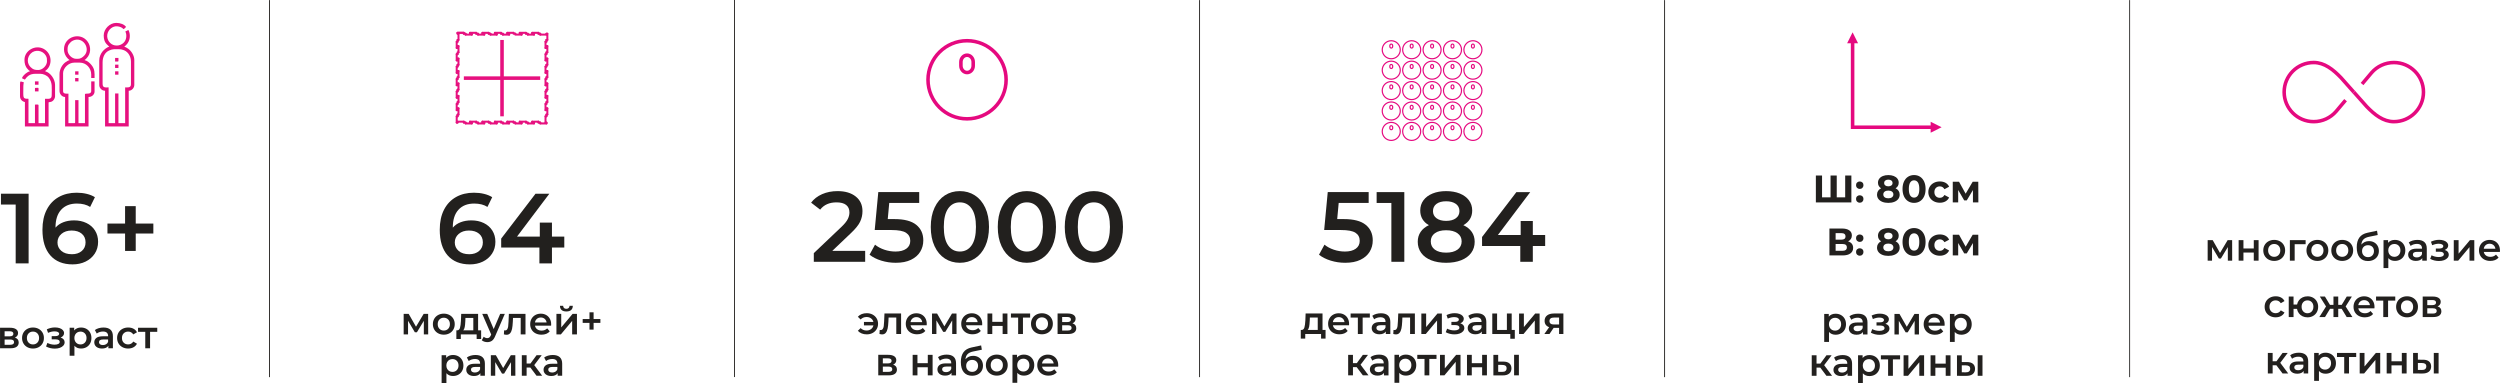 <?xml version="1.0" encoding="UTF-8"?> <!-- Creator: CorelDRAW --> <svg xmlns="http://www.w3.org/2000/svg" xmlns:xlink="http://www.w3.org/1999/xlink" xmlns:xodm="http://www.corel.com/coreldraw/odm/2003" xml:space="preserve" width="210.645mm" height="32.294mm" style="shape-rendering:geometricPrecision; text-rendering:geometricPrecision; image-rendering:optimizeQuality; fill-rule:evenodd; clip-rule:evenodd" viewBox="0 0 2821.53 432.58"> <defs> <style type="text/css"> <![CDATA[ .str2 {stroke:#E6117F;stroke-width:4.02;stroke-miterlimit:22.926} .str3 {stroke:#E5097F;stroke-width:4.02;stroke-miterlimit:22.926} .str5 {stroke:#E5097F;stroke-width:1.34;stroke-miterlimit:22.926} .str4 {stroke:#2B2A29;stroke-width:1.02;stroke-miterlimit:22.926} .str0 {stroke:#22201E;stroke-width:1.02;stroke-miterlimit:22.926} .str1 {stroke:#E6117F;stroke-width:2.27;stroke-linecap:round;stroke-linejoin:round;stroke-miterlimit:22.926} .fil0 {fill:none} .fil2 {fill:none;fill-rule:nonzero} .fil3 {fill:#E6117F} .fil4 {fill:#E5097F;fill-rule:nonzero} .fil1 {fill:#22201E;fill-rule:nonzero} ]]> </style> </defs> <g id="Слой_x0020_1">  <g id="_1644305474992"> <line class="fil0 str0" x1="304.15" y1="0.11" x2="304.15" y2="425.65"></line> <line class="fil0 str0" x1="829" y1="0" x2="829" y2="425.55"></line> <line class="fil0 str0" x1="1353.85" y1="0.11" x2="1353.85" y2="425.65"></line> <g> <path class="fil1" d="M532.02 248.73c5.17,0 9.81,0.99 13.93,2.98 4.12,1.99 7.34,4.81 9.66,8.48 2.32,3.67 3.48,7.9 3.48,12.7 0,5.09 -1.27,9.57 -3.82,13.43 -2.55,3.86 -5.99,6.84 -10.34,8.93 -4.34,2.1 -9.21,3.15 -14.61,3.15 -10.79,0 -19.16,-3.37 -25.11,-10.11 -5.96,-6.74 -8.93,-16.4 -8.93,-28.99 0,-8.84 1.61,-16.38 4.83,-22.64 3.22,-6.25 7.73,-11.01 13.54,-14.27 5.81,-3.26 12.53,-4.89 20.17,-4.89 4.05,0 7.85,0.43 11.4,1.29 3.56,0.86 6.65,2.12 9.27,3.76l-5.39 11.01c-3.9,-2.55 -8.88,-3.82 -14.94,-3.82 -7.57,0 -13.48,2.32 -17.75,6.97 -4.27,4.64 -6.4,11.35 -6.4,20.11l0 0.11c2.32,-2.7 5.28,-4.74 8.88,-6.12 3.6,-1.39 7.64,-2.08 12.13,-2.08zm-2.47 38.2c4.57,0 8.28,-1.22 11.12,-3.65 2.85,-2.43 4.27,-5.67 4.27,-9.72 0,-4.12 -1.42,-7.38 -4.27,-9.77 -2.85,-2.4 -6.67,-3.6 -11.46,-3.6 -4.72,0 -8.56,1.27 -11.52,3.82 -2.96,2.55 -4.44,5.77 -4.44,9.66 0,3.82 1.44,6.98 4.33,9.49 2.88,2.51 6.87,3.76 11.97,3.76z"></path> <polygon id="_1" class="fil1" points="636.85,279.4 622.92,279.4 622.92,297.26 608.76,297.26 608.76,279.4 565.62,279.4 565.62,269.29 604.38,218.62 619.99,218.62 583.48,267.04 609.21,267.04 609.21,251.2 622.92,251.2 622.92,267.04 636.85,267.04 "></polygon> <polygon class="fil1" points="478.32,377.43 478.32,362.07 470.52,375 468.17,375 460.5,362.03 460.5,377.43 455.55,377.43 455.55,354.27 461.23,354.27 469.48,368.75 478.11,354.27 483.18,354.27 483.23,377.43 "></polygon> <path id="_1_0" class="fil1" d="M500.84 377.73c-2.34,0 -4.45,-0.51 -6.33,-1.52 -1.88,-1.01 -3.35,-2.42 -4.4,-4.23 -1.06,-1.81 -1.58,-3.85 -1.58,-6.14 0,-2.29 0.53,-4.32 1.58,-6.12 1.06,-1.79 2.52,-3.2 4.4,-4.21 1.88,-1.01 3.99,-1.52 6.33,-1.52 2.37,0 4.5,0.51 6.38,1.52 1.88,1.01 3.35,2.41 4.4,4.21 1.05,1.79 1.58,3.83 1.58,6.12 0,2.28 -0.53,4.33 -1.58,6.14 -1.06,1.81 -2.52,3.22 -4.4,4.23 -1.88,1.01 -4.01,1.52 -6.38,1.52zm0 -4.64c2,0 3.64,-0.67 4.95,-2 1.3,-1.33 1.95,-3.08 1.95,-5.25 0,-2.17 -0.65,-3.92 -1.95,-5.25 -1.3,-1.33 -2.95,-1.99 -4.95,-1.99 -1.99,0 -3.64,0.66 -4.92,1.99 -1.29,1.33 -1.93,3.08 -1.93,5.25 0,2.17 0.64,3.92 1.93,5.25 1.29,1.33 2.93,2 4.92,2z"></path> <path id="_2" class="fil1" d="M543 372.83l0 9.76 -5.07 0 0 -5.16 -17.87 0 0 5.16 -5.03 0 0 -9.76 1.08 0c1.47,-0.06 2.48,-1 3.02,-2.84 0.53,-1.84 0.89,-4.43 1.06,-7.79l0.3 -7.94 19.08 0 0 18.57 3.43 0zm-17.87 -10.24c-0.12,2.66 -0.33,4.83 -0.65,6.51 -0.32,1.68 -0.9,2.92 -1.73,3.73l11.41 0 0 -13.97 -8.89 0 -0.13 3.73z"></path> <path id="_3" class="fil1" d="M569.72 354.27l-10.84 25.03c-1.01,2.52 -2.24,4.29 -3.69,5.31 -1.45,1.03 -3.2,1.54 -5.25,1.54 -1.16,0 -2.3,-0.19 -3.43,-0.56 -1.13,-0.38 -2.05,-0.9 -2.78,-1.56l2.17 -3.99c0.52,0.49 1.13,0.88 1.84,1.17 0.71,0.29 1.42,0.43 2.15,0.43 0.96,0 1.74,-0.25 2.36,-0.74 0.62,-0.49 1.19,-1.32 1.71,-2.47l0.39 -0.91 -10.11 -23.25 5.64 0 7.29 17.13 7.33 -17.13 5.21 0z"></path> <path id="_4" class="fil1" d="M593.06 354.27l0 23.16 -5.42 0 0 -18.57 -8.68 0 -0.22 4.6c-0.14,3.06 -0.43,5.63 -0.85,7.7 -0.42,2.07 -1.13,3.7 -2.13,4.9 -1,1.2 -2.36,1.8 -4.1,1.8 -0.81,0 -1.81,-0.16 -2.99,-0.48l0.26 -4.56c0.4,0.09 0.75,0.13 1.04,0.13 1.1,0 1.92,-0.44 2.47,-1.32 0.55,-0.88 0.9,-1.94 1.06,-3.17 0.16,-1.23 0.3,-2.99 0.41,-5.27l0.39 -8.94 18.74 0z"></path> <path id="_5" class="fil1" d="M622.03 365.98c0,0.38 -0.03,0.91 -0.09,1.6l-18.18 0c0.32,1.71 1.15,3.06 2.49,4.06 1.34,1 3.02,1.5 5.01,1.5 2.54,0 4.64,-0.84 6.29,-2.52l2.91 3.34c-1.04,1.24 -2.36,2.18 -3.95,2.82 -1.59,0.64 -3.38,0.96 -5.38,0.96 -2.55,0 -4.79,-0.51 -6.72,-1.52 -1.94,-1.01 -3.43,-2.42 -4.49,-4.23 -1.06,-1.81 -1.58,-3.85 -1.58,-6.14 0,-2.26 0.51,-4.29 1.54,-6.09 1.03,-1.81 2.45,-3.22 4.27,-4.23 1.82,-1.01 3.88,-1.52 6.16,-1.52 2.26,0 4.27,0.5 6.05,1.5 1.78,1 3.17,2.4 4.16,4.21 1,1.81 1.5,3.9 1.5,6.27zm-11.71 -7.64c-1.73,0 -3.2,0.51 -4.4,1.54 -1.2,1.03 -1.93,2.39 -2.19,4.1l13.14 0c-0.23,-1.68 -0.94,-3.04 -2.13,-4.08 -1.19,-1.04 -2.66,-1.56 -4.42,-1.56z"></path> <path id="_6" class="fil1" d="M627.97 354.27l5.42 0 0 15.27 12.8 -15.27 4.95 0 0 23.16 -5.42 0 0 -15.27 -12.75 15.27 -4.99 0 0 -23.16zm11.23 -2.73c-2.34,0 -4.13,-0.54 -5.36,-1.63 -1.23,-1.08 -1.86,-2.67 -1.89,-4.75l3.6 0c0.03,1.04 0.35,1.87 0.98,2.47 0.62,0.61 1.5,0.91 2.62,0.91 1.1,0 1.97,-0.3 2.62,-0.91 0.65,-0.61 0.99,-1.43 1.02,-2.47l3.69 0c-0.03,2.08 -0.67,3.66 -1.91,4.75 -1.24,1.08 -3.04,1.63 -5.38,1.63z"></path> <polygon id="_7" class="fil1" points="677.59,364.42 669.92,364.42 669.92,372.01 665.28,372.01 665.28,364.42 657.6,364.42 657.6,360.08 665.28,360.08 665.28,352.49 669.92,352.49 669.92,360.08 677.59,360.08 "></polygon> <path id="_8" class="fil1" d="M511.23 400.66c2.25,0 4.27,0.49 6.05,1.47 1.78,0.98 3.17,2.37 4.19,4.16 1.01,1.79 1.52,3.86 1.52,6.2 0,2.34 -0.5,4.42 -1.52,6.22 -1.01,1.81 -2.41,3.2 -4.19,4.19 -1.78,0.98 -3.8,1.47 -6.05,1.47 -3.12,0 -5.6,-1.04 -7.42,-3.12l0 11.23 -5.42 0 0 -31.58 5.16 0 0 3.04c0.9,-1.1 2,-1.92 3.32,-2.47 1.32,-0.55 2.77,-0.82 4.36,-0.82zm-0.61 19.09c2,0 3.64,-0.67 4.92,-2 1.29,-1.33 1.93,-3.08 1.93,-5.25 0,-2.17 -0.64,-3.92 -1.93,-5.25 -1.29,-1.33 -2.93,-1.99 -4.92,-1.99 -1.3,0 -2.47,0.3 -3.51,0.89 -1.04,0.59 -1.86,1.44 -2.47,2.54 -0.61,1.1 -0.91,2.37 -0.91,3.82 0,1.45 0.3,2.72 0.91,3.82 0.61,1.1 1.43,1.94 2.47,2.54 1.04,0.59 2.21,0.89 3.51,0.89z"></path> <path id="_9" class="fil1" d="M536.69 400.66c3.41,0 6.02,0.82 7.83,2.45 1.81,1.63 2.71,4.1 2.71,7.4l0 13.58 -5.12 0 0 -2.82c-0.66,1.01 -1.61,1.79 -2.84,2.32 -1.23,0.53 -2.71,0.8 -4.45,0.8 -1.73,0 -3.25,-0.3 -4.55,-0.89 -1.3,-0.59 -2.31,-1.42 -3.02,-2.47 -0.71,-1.06 -1.06,-2.25 -1.06,-3.58 0,-2.08 0.77,-3.75 2.32,-5.01 1.55,-1.26 3.98,-1.89 7.31,-1.89l5.99 0 0 -0.35c0,-1.62 -0.48,-2.86 -1.45,-3.73 -0.97,-0.87 -2.41,-1.3 -4.32,-1.3 -1.3,0 -2.58,0.2 -3.84,0.61 -1.26,0.41 -2.32,0.97 -3.19,1.69l-2.13 -3.95c1.21,-0.92 2.67,-1.63 4.38,-2.12 1.71,-0.49 3.51,-0.74 5.42,-0.74zm-0.74 19.78c1.36,0 2.57,-0.31 3.62,-0.93 1.06,-0.62 1.8,-1.51 2.23,-2.67l0 -2.69 -5.6 0c-3.12,0 -4.68,1.03 -4.68,3.08 0,0.98 0.39,1.76 1.17,2.34 0.78,0.58 1.87,0.87 3.25,0.87z"></path> <polygon id="_10" class="fil1" points="576.72,424.09 576.72,408.73 568.92,421.66 566.57,421.66 558.9,408.69 558.9,424.09 553.95,424.09 553.95,400.92 559.63,400.92 567.87,415.41 576.51,400.92 581.58,400.92 581.63,424.09 "></polygon> <polygon id="_11" class="fil1" points="598.54,414.8 594.33,414.8 594.33,424.09 588.91,424.09 588.91,400.92 594.33,400.92 594.33,410.29 598.67,410.29 605.53,400.92 611.34,400.92 602.92,412.07 611.9,424.09 605.53,424.09 "></polygon> <path id="_12" class="fil1" d="M623.92 400.66c3.41,0 6.02,0.82 7.83,2.45 1.81,1.63 2.71,4.1 2.71,7.4l0 13.58 -5.12 0 0 -2.82c-0.66,1.01 -1.61,1.79 -2.84,2.32 -1.23,0.53 -2.71,0.8 -4.45,0.8 -1.73,0 -3.25,-0.3 -4.55,-0.89 -1.3,-0.59 -2.31,-1.42 -3.02,-2.47 -0.71,-1.06 -1.06,-2.25 -1.06,-3.58 0,-2.08 0.77,-3.75 2.32,-5.01 1.55,-1.26 3.98,-1.89 7.31,-1.89l5.99 0 0 -0.35c0,-1.62 -0.48,-2.86 -1.45,-3.73 -0.97,-0.87 -2.41,-1.3 -4.32,-1.3 -1.3,0 -2.58,0.2 -3.84,0.61 -1.26,0.41 -2.32,0.97 -3.19,1.69l-2.13 -3.95c1.21,-0.92 2.67,-1.63 4.38,-2.12 1.71,-0.49 3.51,-0.74 5.42,-0.74zm-0.74 19.78c1.36,0 2.57,-0.31 3.62,-0.93 1.06,-0.62 1.8,-1.51 2.23,-2.67l0 -2.69 -5.6 0c-3.12,0 -4.68,1.03 -4.68,3.08 0,0.98 0.39,1.76 1.17,2.34 0.78,0.58 1.87,0.87 3.25,0.87z"></path> <g> <line class="fil2 str1" x1="516.42" y1="37.06" x2="523.4" y2="37.06"></line> <line class="fil2 str1" x1="516.42" y1="89.22" x2="516.42" y2="87.21"></line> <polyline class="fil2 str1" points="516.42,96.19 516.42,94.19 517.43,94.19 "></polyline> <line class="fil2 str1" x1="515.42" y1="96.19" x2="516.42" y2="96.19"></line> <line class="fil2 str1" x1="515.42" y1="96.19" x2="515.42" y2="89.22"></line> <line class="fil2 str1" x1="515.42" y1="89.22" x2="516.42" y2="89.22"></line> <line class="fil2 str1" x1="517.43" y1="80.18" x2="517.43" y2="87.21"></line> <line class="fil2 str1" x1="515.42" y1="82.19" x2="515.42" y2="75.16"></line> <line class="fil2 str1" x1="515.42" y1="54.08" x2="516.42" y2="54.08"></line> <line class="fil2 str1" x1="515.42" y1="75.16" x2="516.42" y2="75.16"></line> <line class="fil2 str1" x1="515.42" y1="54.08" x2="515.42" y2="47.1"></line> <line class="fil2 str1" x1="516.42" y1="75.16" x2="516.42" y2="73.15"></line> <line class="fil2 str1" x1="515.42" y1="47.1" x2="516.42" y2="47.1"></line> <line class="fil2 str1" x1="517.43" y1="73.15" x2="516.42" y2="73.15"></line> <line class="fil2 str1" x1="516.42" y1="47.1" x2="516.42" y2="45.09"></line> <line class="fil2 str1" x1="516.42" y1="68.14" x2="516.42" y2="66.13"></line> <line class="fil2 str1" x1="516.42" y1="38.01" x2="517.43" y2="38.01"></line> <line class="fil2 str1" x1="515.42" y1="68.14" x2="516.42" y2="68.14"></line> <line class="fil2 str1" x1="516.42" y1="38.01" x2="516.42" y2="37.06"></line> <line class="fil2 str1" x1="515.42" y1="68.14" x2="515.42" y2="61.11"></line> <line class="fil2 str1" x1="516.42" y1="37.06" x2="523.4" y2="37.06"></line> <line class="fil2 str1" x1="515.42" y1="61.11" x2="516.42" y2="61.11"></line> <line class="fil2 str1" x1="523.4" y1="37.06" x2="523.4" y2="38.07"></line> <polyline class="fil2 str1" points="516.42,61.11 516.42,59.1 517.43,59.1 "></polyline> <line class="fil2 str1" x1="516.42" y1="82.19" x2="516.42" y2="80.18"></line> <line class="fil2 str1" x1="516.42" y1="54.08" x2="516.42" y2="52.07"></line> <line class="fil2 str1" x1="515.42" y1="82.19" x2="516.42" y2="82.19"></line> <line class="fil2 str1" x1="546.49" y1="38.07" x2="546.49" y2="39.07"></line> <line class="fil2 str1" x1="523.4" y1="38.07" x2="525.41" y2="38.07"></line> <line class="fil2 str1" x1="544.48" y1="38.07" x2="546.49" y2="38.07"></line> <line class="fil2 str1" x1="525.41" y1="39.07" x2="525.41" y2="38.07"></line> <line class="fil2 str1" x1="544.48" y1="37.06" x2="544.48" y2="38.07"></line> <line class="fil2 str1" x1="532.44" y1="39.07" x2="525.41" y2="39.07"></line> <line class="fil2 str1" x1="544.48" y1="37.06" x2="551.51" y2="37.06"></line> <line class="fil2 str1" x1="532.44" y1="38.07" x2="532.44" y2="39.07"></line> <line class="fil2 str1" x1="551.51" y1="37.06" x2="551.51" y2="38.07"></line> <line class="fil2 str1" x1="530.43" y1="38.07" x2="532.44" y2="38.07"></line> <line class="fil2 str1" x1="551.51" y1="38.07" x2="553.52" y2="38.07"></line> <line class="fil2 str1" x1="530.43" y1="37.06" x2="530.43" y2="38.07"></line> <line class="fil2 str1" x1="553.52" y1="39.07" x2="553.52" y2="38.07"></line> <line class="fil2 str1" x1="530.43" y1="37.06" x2="537.45" y2="37.06"></line> <line class="fil2 str1" x1="560.55" y1="39.07" x2="553.52" y2="39.07"></line> <line class="fil2 str1" x1="537.45" y1="37.06" x2="537.45" y2="38.07"></line> <line class="fil2 str1" x1="560.55" y1="38.07" x2="560.55" y2="39.07"></line> <line class="fil2 str1" x1="537.45" y1="38.07" x2="539.46" y2="38.07"></line> <line class="fil2 str1" x1="558.54" y1="38.07" x2="560.55" y2="38.07"></line> <line class="fil2 str1" x1="539.46" y1="39.07" x2="539.46" y2="38.07"></line> <line class="fil2 str1" x1="558.54" y1="37.06" x2="558.54" y2="38.07"></line> <line class="fil2 str1" x1="546.49" y1="39.07" x2="539.46" y2="39.07"></line> <line class="fil2 str1" x1="602.66" y1="39.07" x2="595.63" y2="39.07"></line> <line class="fil2 str1" x1="572.54" y1="37.06" x2="579.57" y2="37.06"></line> <line class="fil2 str1" x1="602.66" y1="38.07" x2="602.66" y2="39.07"></line> <polyline class="fil2 str1" points="579.57,37.06 579.57,38.07 581.58,38.07 "></polyline> <line class="fil2 str1" x1="600.66" y1="38.07" x2="602.66" y2="38.07"></line> <polyline class="fil2 str1" points="588.61,39.07 581.58,39.07 581.58,38.07 "></polyline> <line class="fil2 str1" x1="558.54" y1="37.06" x2="565.51" y2="37.06"></line> <line class="fil2 str1" x1="588.61" y1="38.07" x2="588.61" y2="39.07"></line> <line class="fil2 str1" x1="565.51" y1="37.06" x2="565.51" y2="38.07"></line> <line class="fil2 str1" x1="586.6" y1="38.07" x2="588.61" y2="38.07"></line> <line class="fil2 str1" x1="595.63" y1="39.07" x2="595.63" y2="38.07"></line> <line class="fil2 str1" x1="565.51" y1="38.07" x2="567.52" y2="38.07"></line> <line class="fil2 str1" x1="586.6" y1="37.06" x2="586.6" y2="38.07"></line> <line class="fil2 str1" x1="567.52" y1="39.07" x2="567.52" y2="38.07"></line> <line class="fil2 str1" x1="586.6" y1="37.06" x2="593.63" y2="37.06"></line> <line class="fil2 str1" x1="572.54" y1="37.06" x2="572.54" y2="38.07"></line> <line class="fil2 str1" x1="574.6" y1="39.07" x2="567.52" y2="39.07"></line> <line class="fil2 str1" x1="593.63" y1="37.06" x2="593.63" y2="38.07"></line> <line class="fil2 str1" x1="574.6" y1="38.07" x2="574.6" y2="39.07"></line> <line class="fil2 str1" x1="593.63" y1="38.07" x2="595.63" y2="38.07"></line> <line class="fil2 str1" x1="572.54" y1="38.07" x2="574.6" y2="38.07"></line> <line class="fil2 str1" x1="616.72" y1="39.07" x2="609.69" y2="39.07"></line> <line class="fil2 str1" x1="600.66" y1="37.06" x2="600.66" y2="38.07"></line> <line class="fil2 str1" x1="617.72" y1="59.1" x2="616.67" y2="59.1"></line> <line class="fil2 str1" x1="616.67" y1="45.04" x2="616.67" y2="47.05"></line> <line class="fil2 str1" x1="616.72" y1="38.07" x2="616.72" y2="39.07"></line> <line class="fil2 str1" x1="600.66" y1="37.06" x2="607.68" y2="37.06"></line> <line class="fil2 str1" x1="616.67" y1="59.1" x2="616.67" y2="61.11"></line> <line class="fil2 str1" x1="615.66" y1="47.05" x2="616.67" y2="47.05"></line> <line class="fil2 str1" x1="616.72" y1="38.07" x2="617.72" y2="38.07"></line> <line class="fil2 str1" x1="607.68" y1="37.06" x2="607.68" y2="38.07"></line> <line class="fil2 str1" x1="615.66" y1="61.11" x2="616.67" y2="61.11"></line> <line class="fil2 str1" x1="616.72" y1="52.07" x2="616.72" y2="54.13"></line> <line class="fil2 str1" x1="616.72" y1="66.13" x2="616.72" y2="68.14"></line> <line class="fil2 str1" x1="607.68" y1="38.07" x2="609.69" y2="38.07"></line> <line class="fil2 str1" x1="617.72" y1="38.07" x2="617.72" y2="45.04"></line> <line class="fil2 str1" x1="617.72" y1="52.07" x2="616.72" y2="52.07"></line> <line class="fil2 str1" x1="617.72" y1="66.13" x2="616.72" y2="66.13"></line> <line class="fil2 str1" x1="609.69" y1="39.07" x2="609.69" y2="38.07"></line> <line class="fil2 str1" x1="617.72" y1="45.04" x2="616.67" y2="45.04"></line> <line class="fil2 str1" x1="617.72" y1="52.07" x2="617.72" y2="59.1"></line> <line class="fil2 str1" x1="617.72" y1="66.13" x2="617.72" y2="73.15"></line> <line class="fil2 str1" x1="616.72" y1="94.19" x2="616.72" y2="96.25"></line> <line class="fil2 str1" x1="615.66" y1="103.22" x2="616.67" y2="103.22"></line> <line class="fil2 str1" x1="586.6" y1="138.31" x2="586.6" y2="137.31"></line> <line class="fil2 str1" x1="616.67" y1="129.27" x2="616.67" y2="131.28"></line> <line class="fil2 str1" x1="616.72" y1="138.36" x2="615.66" y2="138.36"></line> <line class="fil2 str1" x1="617.72" y1="73.15" x2="616.67" y2="73.15"></line> <line class="fil2 str1" x1="616.72" y1="138.36" x2="616.72" y2="139.31"></line> <line class="fil2 str1" x1="616.67" y1="73.15" x2="616.67" y2="75.16"></line> <line class="fil2 str1" x1="617.72" y1="94.19" x2="616.72" y2="94.19"></line> <line class="fil2 str1" x1="616.72" y1="108.24" x2="616.72" y2="110.25"></line> <line class="fil2 str1" x1="616.72" y1="139.31" x2="609.69" y2="139.31"></line> <line class="fil2 str1" x1="617.72" y1="108.24" x2="616.72" y2="108.24"></line> <line class="fil2 str1" x1="602.66" y1="138.31" x2="600.66" y2="138.31"></line> <line class="fil2 str1" x1="615.66" y1="124.31" x2="615.66" y2="117.28"></line> <line class="fil2 str1" x1="617.72" y1="94.19" x2="617.72" y2="101.21"></line> <line class="fil2 str1" x1="617.72" y1="108.24" x2="617.72" y2="115.27"></line> <line class="fil2 str1" x1="602.66" y1="139.31" x2="602.66" y2="138.31"></line> <line class="fil2 str1" x1="617.72" y1="80.18" x2="617.72" y2="87.16"></line> <line class="fil2 str1" x1="609.69" y1="139.31" x2="609.69" y2="138.31"></line> <line class="fil2 str1" x1="616.72" y1="82.19" x2="615.66" y2="82.19"></line> <line class="fil2 str1" x1="602.66" y1="139.31" x2="595.63" y2="139.31"></line> <line class="fil2 str1" x1="616.72" y1="122.3" x2="616.72" y2="124.31"></line> <line class="fil2 str1" x1="609.69" y1="138.31" x2="607.68" y2="138.31"></line> <line class="fil2 str1" x1="617.72" y1="115.27" x2="616.67" y2="115.27"></line> <line class="fil2 str1" x1="595.63" y1="139.31" x2="595.63" y2="138.31"></line> <line class="fil2 str1" x1="617.72" y1="122.3" x2="616.72" y2="122.3"></line> <line class="fil2 str1" x1="607.68" y1="137.31" x2="607.68" y2="138.31"></line> <line class="fil2 str1" x1="616.72" y1="80.18" x2="616.72" y2="82.19"></line> <line class="fil2 str1" x1="595.63" y1="138.31" x2="593.63" y2="138.31"></line> <line class="fil2 str1" x1="617.72" y1="87.16" x2="616.67" y2="87.16"></line> <line class="fil2 str1" x1="600.66" y1="137.31" x2="607.68" y2="137.31"></line> <line class="fil2 str1" x1="616.67" y1="115.27" x2="616.67" y2="117.28"></line> <line class="fil2 str1" x1="593.63" y1="137.31" x2="593.63" y2="138.31"></line> <line class="fil2 str1" x1="617.72" y1="122.3" x2="617.72" y2="129.27"></line> <line class="fil2 str1" x1="617.72" y1="101.21" x2="616.67" y2="101.21"></line> <line class="fil2 str1" x1="615.66" y1="117.28" x2="616.67" y2="117.28"></line> <line class="fil2 str1" x1="616.67" y1="101.21" x2="616.67" y2="103.22"></line> <line class="fil2 str1" x1="616.67" y1="87.16" x2="616.67" y2="89.17"></line> <line class="fil2 str1" x1="600.66" y1="138.31" x2="600.66" y2="137.31"></line> <line class="fil2 str1" x1="617.72" y1="80.18" x2="616.72" y2="80.18"></line> <line class="fil2 str1" x1="586.6" y1="137.31" x2="593.63" y2="137.31"></line> <line class="fil2 str1" x1="617.72" y1="129.27" x2="616.67" y2="129.27"></line> <line class="fil2 str1" x1="588.61" y1="138.31" x2="586.6" y2="138.31"></line> <line class="fil2 str1" x1="558.54" y1="137.31" x2="565.57" y2="137.31"></line> <line class="fil2 str1" x1="539.46" y1="139.31" x2="539.46" y2="138.31"></line> <line class="fil2 str1" x1="574.55" y1="138.31" x2="572.54" y2="138.31"></line> <line class="fil2 str1" x1="532.44" y1="139.31" x2="532.44" y2="138.31"></line> <line class="fil2 str1" x1="558.54" y1="138.31" x2="558.54" y2="137.31"></line> <line class="fil2 str1" x1="539.46" y1="138.31" x2="537.45" y2="138.31"></line> <line class="fil2 str1" x1="574.55" y1="139.31" x2="574.55" y2="138.31"></line> <line class="fil2 str1" x1="532.44" y1="139.31" x2="525.46" y2="139.31"></line> <line class="fil2 str1" x1="560.55" y1="138.31" x2="558.54" y2="138.31"></line> <line class="fil2 str1" x1="537.45" y1="137.31" x2="537.45" y2="138.31"></line> <line class="fil2 str1" x1="588.61" y1="139.31" x2="588.61" y2="138.31"></line> <line class="fil2 str1" x1="525.46" y1="139.31" x2="525.46" y2="138.31"></line> <line class="fil2 str1" x1="588.61" y1="139.31" x2="581.58" y2="139.31"></line> <line class="fil2 str1" x1="530.43" y1="137.31" x2="537.45" y2="137.31"></line> <line class="fil2 str1" x1="574.55" y1="139.31" x2="567.58" y2="139.31"></line> <line class="fil2 str1" x1="525.46" y1="138.31" x2="523.45" y2="138.31"></line> <line class="fil2 str1" x1="560.55" y1="139.31" x2="560.55" y2="138.31"></line> <line class="fil2 str1" x1="581.58" y1="138.31" x2="579.57" y2="138.31"></line> <line class="fil2 str1" x1="567.58" y1="139.31" x2="567.58" y2="138.31"></line> <line class="fil2 str1" x1="523.45" y1="137.31" x2="523.45" y2="138.31"></line> <line class="fil2 str1" x1="560.55" y1="139.31" x2="553.52" y2="139.31"></line> <line class="fil2 str1" x1="530.43" y1="138.31" x2="530.43" y2="137.31"></line> <line class="fil2 str1" x1="567.58" y1="138.31" x2="565.57" y2="138.31"></line> <line class="fil2 str1" x1="579.57" y1="137.31" x2="579.57" y2="138.31"></line> <line class="fil2 str1" x1="553.52" y1="139.31" x2="553.52" y2="138.31"></line> <line class="fil2 str1" x1="532.44" y1="138.31" x2="530.43" y2="138.31"></line> <line class="fil2 str1" x1="565.57" y1="137.31" x2="565.57" y2="138.31"></line> <line class="fil2 str1" x1="516.37" y1="137.31" x2="523.45" y2="137.31"></line> <line class="fil2 str1" x1="553.52" y1="138.31" x2="551.51" y2="138.31"></line> <line class="fil2 str1" x1="516.37" y1="138.31" x2="515.42" y2="138.31"></line> <line class="fil2 str1" x1="544.48" y1="137.31" x2="551.51" y2="137.31"></line> <line class="fil2 str1" x1="516.37" y1="138.31" x2="516.37" y2="137.31"></line> <line class="fil2 str1" x1="551.51" y1="137.31" x2="551.51" y2="138.31"></line> <line class="fil2 str1" x1="515.42" y1="138.31" x2="515.42" y2="131.33"></line> <line class="fil2 str1" x1="544.48" y1="138.31" x2="544.48" y2="137.31"></line> <line class="fil2 str1" x1="546.49" y1="139.31" x2="546.49" y2="138.31"></line> <line class="fil2 str1" x1="572.54" y1="137.31" x2="579.57" y2="137.31"></line> <line class="fil2 str1" x1="515.42" y1="131.33" x2="516.42" y2="131.33"></line> <line class="fil2 str1" x1="581.58" y1="139.31" x2="581.58" y2="138.31"></line> <line class="fil2 str1" x1="546.49" y1="139.31" x2="539.46" y2="139.31"></line> <line class="fil2 str1" x1="572.54" y1="138.31" x2="572.54" y2="137.31"></line> <line class="fil2 str1" x1="516.42" y1="131.33" x2="516.42" y2="129.33"></line> <line class="fil2 str1" x1="546.49" y1="138.31" x2="544.48" y2="138.31"></line> <line class="fil2 str1" x1="517.43" y1="115.27" x2="516.42" y2="115.27"></line> <line class="fil2 str1" x1="517.43" y1="87.21" x2="516.42" y2="87.21"></line> <line class="fil2 str1" x1="515.42" y1="110.25" x2="515.42" y2="103.22"></line> <line class="fil2 str1" x1="616.72" y1="110.25" x2="615.66" y2="110.25"></line> <line class="fil2 str1" x1="516.42" y1="108.24" x2="517.43" y2="108.24"></line> <line class="fil2 str1" x1="517.43" y1="45.09" x2="516.42" y2="45.09"></line> <line class="fil2 str1" x1="515.42" y1="103.22" x2="516.42" y2="103.22"></line> <line class="fil2 str1" x1="616.72" y1="54.13" x2="615.66" y2="54.13"></line> <line class="fil2 str1" x1="516.42" y1="110.25" x2="516.42" y2="108.24"></line> <line class="fil2 str1" x1="615.66" y1="54.13" x2="615.66" y2="47.05"></line> <line class="fil2 str1" x1="516.42" y1="103.22" x2="516.42" y2="101.21"></line> <line class="fil2 str1" x1="517.43" y1="108.24" x2="517.43" y2="115.27"></line> <line class="fil2 str1" x1="515.42" y1="110.25" x2="516.42" y2="110.25"></line> <line class="fil2 str1" x1="516.42" y1="80.18" x2="517.43" y2="80.18"></line> <line class="fil2 str1" x1="516.42" y1="52.07" x2="517.43" y2="52.07"></line> <line class="fil2 str1" x1="516.42" y1="122.3" x2="517.43" y2="122.3"></line> <line class="fil2 str1" x1="615.66" y1="75.16" x2="616.67" y2="75.16"></line> <line class="fil2 str1" x1="616.72" y1="96.25" x2="615.66" y2="96.25"></line> <line class="fil2 str1" x1="516.42" y1="124.31" x2="516.42" y2="122.3"></line> <line class="fil2 str1" x1="516.42" y1="66.13" x2="517.43" y2="66.13"></line> <line class="fil2 str1" x1="616.72" y1="124.31" x2="615.66" y2="124.31"></line> <line class="fil2 str1" x1="515.42" y1="124.31" x2="516.42" y2="124.31"></line> <line class="fil2 str1" x1="615.66" y1="68.14" x2="615.66" y2="61.11"></line> <line class="fil2 str1" x1="615.66" y1="89.17" x2="616.67" y2="89.17"></line> <line class="fil2 str1" x1="515.42" y1="124.31" x2="515.42" y2="117.28"></line> <line class="fil2 str1" x1="616.72" y1="68.14" x2="615.66" y2="68.14"></line> <line class="fil2 str1" x1="517.43" y1="129.33" x2="516.42" y2="129.33"></line> <line class="fil2 str1" x1="515.42" y1="117.28" x2="516.42" y2="117.28"></line> <line class="fil2 str1" x1="615.66" y1="131.28" x2="616.67" y2="131.28"></line> <line class="fil2 str1" x1="615.66" y1="96.25" x2="615.66" y2="89.17"></line> <line class="fil2 str1" x1="516.42" y1="117.28" x2="516.42" y2="115.27"></line> <line class="fil2 str1" x1="517.43" y1="122.3" x2="517.43" y2="129.33"></line> <line class="fil2 str1" x1="517.43" y1="101.21" x2="516.42" y2="101.21"></line> <line class="fil2 str1" x1="517.43" y1="38.01" x2="517.43" y2="45.09"></line> <line class="fil2 str1" x1="517.43" y1="52.07" x2="517.43" y2="59.1"></line> <line class="fil2 str1" x1="615.66" y1="82.19" x2="615.66" y2="75.16"></line> <line class="fil2 str1" x1="517.43" y1="94.19" x2="517.43" y2="101.21"></line> <line class="fil2 str1" x1="517.43" y1="66.13" x2="517.43" y2="73.15"></line> <line class="fil2 str1" x1="615.66" y1="110.25" x2="615.66" y2="103.22"></line> <line class="fil2 str1" x1="615.66" y1="138.36" x2="615.66" y2="131.28"></line> </g> <line class="fil0 str2" x1="566.57" y1="45.1" x2="566.57" y2="131.28"></line> <line class="fil0 str2" x1="609.66" y1="88.19" x2="523.48" y2="88.19"></line> </g> <g> <polygon class="fil1" points="32.26,218.62 32.26,297.26 17.66,297.26 17.66,230.86 1.03,230.86 1.03,218.62 "></polygon> <path id="_1_1" class="fil1" d="M83.61 248.73c5.17,0 9.81,0.99 13.93,2.98 4.12,1.99 7.34,4.81 9.66,8.48 2.32,3.67 3.48,7.9 3.48,12.7 0,5.09 -1.27,9.57 -3.82,13.43 -2.55,3.86 -5.99,6.84 -10.34,8.93 -4.34,2.1 -9.21,3.15 -14.61,3.15 -10.79,0 -19.16,-3.37 -25.11,-10.11 -5.96,-6.74 -8.93,-16.4 -8.93,-28.99 0,-8.84 1.61,-16.38 4.83,-22.64 3.22,-6.25 7.73,-11.01 13.54,-14.27 5.81,-3.26 12.53,-4.89 20.17,-4.89 4.05,0 7.85,0.43 11.4,1.29 3.56,0.86 6.65,2.12 9.27,3.76l-5.39 11.01c-3.9,-2.55 -8.88,-3.82 -14.94,-3.82 -7.57,0 -13.48,2.32 -17.75,6.97 -4.27,4.64 -6.4,11.35 -6.4,20.11l0 0.11c2.32,-2.7 5.28,-4.74 8.88,-6.12 3.6,-1.39 7.64,-2.08 12.13,-2.08zm-2.47 38.2c4.57,0 8.28,-1.22 11.12,-3.65 2.85,-2.43 4.27,-5.67 4.27,-9.72 0,-4.12 -1.42,-7.38 -4.27,-9.77 -2.85,-2.4 -6.67,-3.6 -11.46,-3.6 -4.72,0 -8.56,1.27 -11.52,3.82 -2.96,2.55 -4.44,5.77 -4.44,9.66 0,3.82 1.44,6.98 4.33,9.49 2.88,2.51 6.87,3.76 11.97,3.76z"></path> <polygon id="_2_2" class="fil1" points="173.04,263.56 153.15,263.56 153.15,283.22 141.13,283.22 141.13,263.56 121.24,263.56 121.24,252.32 141.13,252.32 141.13,232.66 153.15,232.66 153.15,252.32 173.04,252.32 "></polygon> <g> <path class="fil3" d="M115.76 94.62l0 -24.19c0,-6.21 2.57,-11.28 7.45,-13.47 4.15,-1.86 6.33,-1.4 11.2,-1.4 2.14,0 4.05,0.51 5.62,1.18 5.05,2.16 7.73,7.37 7.73,12.93l0 25.45c0,4.21 -3.85,3.53 -6.55,3.53l0 40.32 -7.56 0 0 -33.51 -3.78 0 0 33.51 -7.31 0 0 -40.32c-3.51,0 -6.8,0.74 -6.8,-4.03zm1.26 -54.68c0,9.07 4.56,10.48 6.3,12.85 -2.43,0.2 -6.25,3.48 -7.82,5.54 -1.77,2.33 -3.52,5.73 -3.52,9.83l0 27.97c0,2.85 2.68,6.3 6.55,6.3l0 40.32 26.71 0 0 -40.32c3.35,0 6.3,-3.12 6.3,-6.55l0 -28.22c0,-4.91 -3.34,-10.21 -6.95,-12.7 -0.98,-0.68 -3.1,-2.05 -4.39,-2.16 0.29,-0.39 1.67,-1.54 2.21,-2.08 4.4,-4.37 5.26,-11.24 2.58,-16.82 -1.37,0.32 -2.15,1.19 -3.53,1.51 0.35,1.51 0.88,1.92 1.03,4.03 0.29,4.18 -1.18,8.02 -4.88,10.26 -2.35,1.42 -4.75,2.09 -8.14,1.49 -5.08,-0.91 -9.26,-6.21 -8.43,-12.01 0.84,-5.87 6.13,-9.88 11.04,-9.5 1.37,0.11 3.1,0.47 4.27,1.02 2.08,0.98 2.01,1.46 3.1,2.19 1.07,-0.72 2.05,-1.45 2.77,-2.52 -1.92,-2.87 -6.54,-4.54 -11.09,-4.54 -7.26,0 -14.11,6.83 -14.11,14.11z"></path> <path class="fil3" d="M87.79 66.4l-1.76 0c-4.88,0 -9.83,-4.95 -9.83,-9.83 0,-4.19 0.31,-5.7 3.34,-8.76 0.96,-0.97 1.68,-1.51 2.96,-2.08 11.28,-5.02 20.2,9.48 12.42,17.2 -1.9,1.89 -4.07,3.46 -7.12,3.46zm-15.62 -10.84c0,3.89 1.45,7.45 3.84,10.02 0.36,0.39 0.75,0.79 1.14,1.13 0.56,0.49 0.92,0.6 1.32,1.2 -1.29,0.11 -3.41,1.48 -4.39,2.16 -3.83,2.64 -6.95,8.09 -6.95,13.46l0 19.15c0,3.47 2.85,6.8 6.3,6.8l0 33.26 26.46 0 0 -33.26c4.02,0 6.8,-3.12 6.8,-6.05l0 -11.59 -3.78 0 0 10.84c0,4.72 -7.06,1.9 -7.06,3.78l0 32.5 -7.31 0 0 -25.95 -3.78 0 0 25.2c0,0.58 -0.18,0.76 -0.76,0.76l-6.8 0 0 -33.26c-2.21,0 -6.05,0.47 -6.05,-2.77l0 -20.41c0,-5.64 6.06,-11.84 12.6,-11.84l6.3 0c7.13,0 12.85,6.09 12.85,13.35l0 4.03 3.78 0c0,-5.82 0.48,-9.9 -3.58,-14.81 -1.77,-2.14 -4.43,-4.63 -7.5,-5.35l0 -0.5c1,-0.27 1.53,-1.13 2.21,-1.82 4.69,-4.74 5.15,-12.74 1.17,-18.44 -8.14,-11.65 -26.81,-5.87 -26.81,8.42z"></path> <path class="fil3" d="M31.35 68.16c0,-3.18 1.58,-5.94 3.2,-7.63 4.91,-5.13 13.69,-3.83 17.2,2.34 1.28,2.24 1.26,3.86 1.26,6.3 0,4.83 -4.99,9.83 -9.83,9.83 -3.99,0 -5.82,-0.41 -8.76,-3.34 -1.69,-1.68 -3.08,-4.24 -3.08,-7.5zm-3.78 -0.76c0,4.18 0.85,7.69 3.71,10.65 0.7,0.73 1.3,1.67 2.34,1.95l0 0.5c-1.53,0.13 -4.28,2.14 -5.33,2.98 -1.09,0.88 -3.37,3.4 -3.49,4.83 1.07,0.29 1.94,1.2 3.28,1.51 4.93,-7.36 9.71,-6.55 17.39,-6.55 3.45,0 7.58,1.94 9.47,4.39 4.44,5.75 3.38,11.06 3.38,19.8 0,4.8 -3.33,4.03 -7.56,4.03l0 27.46 -7.31 0 0 -20.16c0,-1.14 -1.29,-0.76 -4.03,-0.76l0 20.91 -7.31 0 0 -27.46c-7.01,0 -5.79,-0.63 -5.79,-14.62 0,-1.77 0.38,-2.59 0.5,-4.03 -0.7,-0.16 -1.33,-0.33 -2.02,-0.51 -1.6,-0.42 -2.26,-1.2 -2.26,3.28l0 13.1c0,3.53 2.66,5.88 5.54,6.55l0 27.46 26.71 0 0 -26.71c0,-1.58 1.76,0.23 4.84,-2.22 1,-0.8 2.47,-3.11 2.47,-4.83l0 -13.1c0,-6.79 -5.47,-14.06 -11.09,-15.37 0.26,-0.98 0.15,-0.56 0.89,-1.13 7.3,-5.59 7.14,-18.97 -2.73,-24.24 -9.42,-5.03 -21.59,1.96 -21.59,12.27z"></path> <path class="fil3" d="M39.41 99.91l0 3.28 4.03 0c0,-4.79 0.7,-4.03 -3.28,-4.03 -0.58,0 -0.76,0.18 -0.76,0.76z"></path> <polygon class="fil3" points="39.41,95.63 43.44,95.63 43.44,91.85 39.41,91.85 "></polygon> <path class="fil3" d="M129.87 69.42l3.02 0c0.58,0 0.76,-0.18 0.76,-0.76l0 -3.28 -3.78 0 0 4.03z"></path> <polygon class="fil3" points="129.87,76.73 133.65,76.73 133.65,72.95 129.87,72.95 "></polygon> <polygon class="fil3" points="129.87,84.29 133.65,84.29 133.65,80.51 129.87,80.51 "></polygon> <polygon class="fil3" points="84.77,84.29 88.54,84.29 88.54,80.51 84.77,80.51 "></polygon> <polygon class="fil3" points="84.77,91.85 88.54,91.85 88.54,88.07 84.77,88.07 "></polygon> </g> <path class="fil1" d="M16.79 381.02c2.86,0.87 4.29,2.72 4.29,5.55 0,2.08 -0.78,3.69 -2.34,4.81 -1.56,1.13 -3.88,1.69 -6.94,1.69l-11.8 0 0 -23.16 11.32 0c2.83,0 5.05,0.52 6.64,1.56 1.59,1.04 2.39,2.52 2.39,4.42 0,1.19 -0.31,2.21 -0.93,3.08 -0.62,0.87 -1.5,1.55 -2.63,2.04zm-11.62 -1.43l5.68 0c2.8,0 4.21,-0.97 4.21,-2.91 0,-1.88 -1.4,-2.82 -4.21,-2.82l-5.68 0 0 5.73zm6.2 9.54c2.98,0 4.47,-0.97 4.47,-2.91 0,-1.01 -0.35,-1.77 -1.04,-2.28 -0.69,-0.5 -1.78,-0.76 -3.25,-0.76l-6.38 0 0 5.94 6.2 0z"></path> <path id="_1_3" class="fil1" d="M37.17 393.38c-2.34,0 -4.45,-0.51 -6.33,-1.52 -1.88,-1.01 -3.35,-2.42 -4.4,-4.23 -1.06,-1.81 -1.58,-3.85 -1.58,-6.14 0,-2.29 0.53,-4.32 1.58,-6.12 1.06,-1.79 2.52,-3.2 4.4,-4.21 1.88,-1.01 3.99,-1.52 6.33,-1.52 2.37,0 4.5,0.51 6.38,1.52 1.88,1.01 3.35,2.41 4.4,4.21 1.05,1.79 1.58,3.83 1.58,6.12 0,2.28 -0.53,4.33 -1.58,6.14 -1.06,1.81 -2.52,3.22 -4.4,4.23 -1.88,1.01 -4.01,1.52 -6.38,1.52zm0 -4.64c2,0 3.64,-0.67 4.95,-2 1.3,-1.33 1.95,-3.08 1.95,-5.25 0,-2.17 -0.65,-3.92 -1.95,-5.25 -1.3,-1.33 -2.95,-1.99 -4.95,-1.99 -1.99,0 -3.64,0.66 -4.92,1.99 -1.29,1.33 -1.93,3.08 -1.93,5.25 0,2.17 0.64,3.92 1.93,5.25 1.29,1.33 2.93,2 4.92,2z"></path> <path id="_2_4" class="fil1" d="M68.36 381.02c1.45,0.4 2.57,1.06 3.36,1.97 0.8,0.91 1.19,2 1.19,3.28 0,1.42 -0.48,2.67 -1.43,3.75 -0.96,1.08 -2.27,1.93 -3.95,2.54 -1.68,0.61 -3.59,0.91 -5.72,0.91 -1.79,0 -3.54,-0.21 -5.25,-0.63 -1.71,-0.42 -3.25,-1.02 -4.64,-1.8l1.56 -4.03c1.13,0.64 2.4,1.13 3.82,1.47 1.42,0.35 2.83,0.52 4.25,0.52 1.82,0 3.25,-0.28 4.27,-0.85 1.03,-0.56 1.54,-1.34 1.54,-2.32 0,-0.9 -0.4,-1.59 -1.19,-2.08 -0.8,-0.49 -1.92,-0.74 -3.36,-0.74l-4.51 0 0 -3.64 4.08 0c1.36,0 2.42,-0.23 3.19,-0.69 0.77,-0.46 1.15,-1.11 1.15,-1.95 0,-0.84 -0.46,-1.5 -1.39,-2 -0.93,-0.49 -2.2,-0.74 -3.82,-0.74 -2.31,0 -4.76,0.56 -7.33,1.69l-1.39 -3.99c3.04,-1.42 6.1,-2.13 9.2,-2.13 1.97,0 3.73,0.27 5.29,0.8 1.56,0.54 2.78,1.29 3.66,2.26 0.88,0.97 1.32,2.07 1.32,3.32 0,1.13 -0.35,2.13 -1.04,3.01 -0.7,0.88 -1.65,1.57 -2.86,2.06z"></path> <path id="_3_5" class="fil1" d="M91.39 369.66c2.25,0 4.27,0.49 6.05,1.47 1.78,0.98 3.17,2.37 4.19,4.16 1.01,1.79 1.52,3.86 1.52,6.2 0,2.34 -0.5,4.42 -1.52,6.22 -1.01,1.81 -2.41,3.2 -4.19,4.19 -1.78,0.98 -3.8,1.47 -6.05,1.47 -3.12,0 -5.6,-1.04 -7.42,-3.12l0 11.23 -5.42 0 0 -31.58 5.16 0 0 3.04c0.9,-1.1 2,-1.92 3.32,-2.47 1.32,-0.55 2.77,-0.82 4.36,-0.82zm-0.61 19.09c2,0 3.64,-0.67 4.92,-2 1.29,-1.33 1.93,-3.08 1.93,-5.25 0,-2.17 -0.64,-3.92 -1.93,-5.25 -1.29,-1.33 -2.93,-1.99 -4.92,-1.99 -1.3,0 -2.47,0.3 -3.51,0.89 -1.04,0.59 -1.86,1.44 -2.47,2.54 -0.61,1.1 -0.91,2.37 -0.91,3.82 0,1.45 0.3,2.72 0.91,3.82 0.61,1.1 1.43,1.94 2.47,2.54 1.04,0.59 2.21,0.89 3.51,0.89z"></path> <path id="_4_6" class="fil1" d="M116.85 369.66c3.41,0 6.02,0.82 7.83,2.45 1.81,1.63 2.71,4.1 2.71,7.4l0 13.58 -5.12 0 0 -2.82c-0.66,1.01 -1.61,1.79 -2.84,2.32 -1.23,0.53 -2.71,0.8 -4.45,0.8 -1.73,0 -3.25,-0.3 -4.55,-0.89 -1.3,-0.59 -2.31,-1.42 -3.02,-2.47 -0.71,-1.06 -1.06,-2.25 -1.06,-3.58 0,-2.08 0.77,-3.75 2.32,-5.01 1.55,-1.26 3.98,-1.89 7.31,-1.89l5.99 0 0 -0.35c0,-1.62 -0.48,-2.86 -1.45,-3.73 -0.97,-0.87 -2.41,-1.3 -4.32,-1.3 -1.3,0 -2.58,0.2 -3.84,0.61 -1.26,0.41 -2.32,0.97 -3.19,1.69l-2.13 -3.95c1.21,-0.92 2.67,-1.63 4.38,-2.12 1.71,-0.49 3.51,-0.74 5.42,-0.74zm-0.74 19.78c1.36,0 2.57,-0.31 3.62,-0.93 1.06,-0.62 1.8,-1.51 2.23,-2.67l0 -2.69 -5.6 0c-3.12,0 -4.68,1.03 -4.68,3.08 0,0.98 0.39,1.76 1.17,2.34 0.78,0.58 1.87,0.87 3.25,0.87z"></path> <path id="_5_7" class="fil1" d="M144.66 393.38c-2.4,0 -4.55,-0.51 -6.46,-1.52 -1.91,-1.01 -3.4,-2.42 -4.47,-4.23 -1.07,-1.81 -1.6,-3.85 -1.6,-6.14 0,-2.29 0.53,-4.32 1.6,-6.12 1.07,-1.79 2.55,-3.2 4.45,-4.21 1.89,-1.01 4.06,-1.52 6.48,-1.52 2.29,0 4.29,0.46 6.01,1.39 1.72,0.93 3.02,2.26 3.88,3.99l-4.16 2.43c-0.67,-1.07 -1.5,-1.87 -2.49,-2.41 -1,-0.54 -2.09,-0.8 -3.28,-0.8 -2.02,0 -3.7,0.66 -5.03,1.97 -1.33,1.32 -1.99,3.07 -1.99,5.27 0,2.2 0.66,3.95 1.97,5.27 1.32,1.32 3,1.97 5.05,1.97 1.19,0 2.28,-0.27 3.28,-0.8 1,-0.54 1.83,-1.34 2.49,-2.41l4.16 2.43c-0.9,1.73 -2.21,3.07 -3.93,4.01 -1.72,0.94 -3.71,1.41 -5.96,1.41z"></path> <polygon id="_6_8" class="fil1" points="177.45,374.52 169.34,374.52 169.34,393.08 163.92,393.08 163.92,374.52 155.76,374.52 155.76,369.92 177.45,369.92 "></polygon> </g> <line class="fil0 str0" x1="1878.69" y1="0.11" x2="1878.69" y2="425.65"></line> <g> <path class="fil1" d="M976.43 283.11l0 12.36 -57.97 0 0 -9.77 31.23 -29.66c3.52,-3.37 5.9,-6.31 7.13,-8.82 1.24,-2.51 1.85,-5 1.85,-7.47 0,-3.67 -1.23,-6.48 -3.71,-8.43 -2.47,-1.95 -6.1,-2.92 -10.9,-2.92 -8.01,0 -14.16,2.73 -18.42,8.2l-10.22 -7.86c3.07,-4.12 7.21,-7.32 12.41,-9.61 5.21,-2.28 11.03,-3.43 17.47,-3.43 8.54,0 15.35,2.02 20.45,6.07 5.09,4.05 7.64,9.55 7.64,16.52 0,4.27 -0.9,8.28 -2.7,12.02 -1.8,3.75 -5.24,8.01 -10.34,12.81l-21.01 20 37.08 0z"></path> <path id="_1_9" class="fil1" d="M1009.46 247.27c11.09,0 19.29,2.15 24.6,6.46 5.32,4.31 7.98,10.17 7.98,17.58 0,4.72 -1.16,8.99 -3.48,12.81 -2.32,3.82 -5.8,6.85 -10.45,9.1 -4.64,2.25 -10.37,3.37 -17.19,3.37 -5.62,0 -11.05,-0.81 -16.29,-2.42 -5.24,-1.61 -9.66,-3.84 -13.26,-6.68l6.18 -11.35c2.92,2.4 6.42,4.29 10.5,5.67 4.08,1.39 8.3,2.08 12.64,2.08 5.17,0 9.23,-1.07 12.19,-3.2 2.96,-2.13 4.44,-5.07 4.44,-8.82 0,-4.04 -1.59,-7.1 -4.78,-9.16 -3.18,-2.06 -8.63,-3.09 -16.35,-3.09l-18.99 0 4.04 -42.81 46.18 0 0 12.25 -33.82 0 -1.69 18.2 7.53 0z"></path> <path id="_2_10" class="fil1" d="M1083.27 296.59c-6.29,0 -11.91,-1.59 -16.85,-4.78 -4.94,-3.18 -8.84,-7.83 -11.68,-13.93 -2.85,-6.1 -4.27,-13.35 -4.27,-21.74 0,-8.39 1.42,-15.63 4.27,-21.74 2.85,-6.1 6.74,-10.75 11.68,-13.93 4.94,-3.18 10.56,-4.78 16.85,-4.78 6.29,0 11.93,1.59 16.91,4.78 4.98,3.18 8.89,7.83 11.74,13.93 2.85,6.11 4.27,13.35 4.27,21.74 0,8.39 -1.42,15.64 -4.27,21.74 -2.85,6.11 -6.76,10.75 -11.74,13.93 -4.98,3.18 -10.62,4.78 -16.91,4.78zm0 -12.7c5.62,0 10.06,-2.32 13.31,-6.97 3.26,-4.64 4.89,-11.57 4.89,-20.78 0,-9.21 -1.63,-16.14 -4.89,-20.78 -3.26,-4.64 -7.7,-6.97 -13.31,-6.97 -5.54,0 -9.94,2.32 -13.2,6.97 -3.26,4.64 -4.89,11.57 -4.89,20.78 0,9.21 1.63,16.14 4.89,20.78 3.26,4.64 7.66,6.97 13.2,6.97z"></path> <path id="_3_11" class="fil1" d="M1158.89 296.59c-6.29,0 -11.91,-1.59 -16.85,-4.78 -4.94,-3.18 -8.84,-7.83 -11.68,-13.93 -2.85,-6.1 -4.27,-13.35 -4.27,-21.74 0,-8.39 1.42,-15.63 4.27,-21.74 2.85,-6.1 6.74,-10.75 11.68,-13.93 4.94,-3.18 10.56,-4.78 16.85,-4.78 6.29,0 11.93,1.59 16.91,4.78 4.98,3.18 8.89,7.83 11.74,13.93 2.85,6.11 4.27,13.35 4.27,21.74 0,8.39 -1.42,15.64 -4.27,21.74 -2.85,6.11 -6.76,10.75 -11.74,13.93 -4.98,3.18 -10.62,4.78 -16.91,4.78zm0 -12.7c5.62,0 10.06,-2.32 13.31,-6.97 3.26,-4.64 4.89,-11.57 4.89,-20.78 0,-9.21 -1.63,-16.14 -4.89,-20.78 -3.26,-4.64 -7.7,-6.97 -13.31,-6.97 -5.54,0 -9.94,2.32 -13.2,6.97 -3.26,4.64 -4.89,11.57 -4.89,20.78 0,9.21 1.63,16.14 4.89,20.78 3.26,4.64 7.66,6.97 13.2,6.97z"></path> <path id="_4_12" class="fil1" d="M1234.5 296.59c-6.29,0 -11.91,-1.59 -16.85,-4.78 -4.94,-3.18 -8.84,-7.83 -11.68,-13.93 -2.85,-6.1 -4.27,-13.35 -4.27,-21.74 0,-8.39 1.42,-15.63 4.27,-21.74 2.85,-6.1 6.74,-10.75 11.68,-13.93 4.94,-3.18 10.56,-4.78 16.85,-4.78 6.29,0 11.93,1.59 16.91,4.78 4.98,3.18 8.89,7.83 11.74,13.93 2.85,6.11 4.27,13.35 4.27,21.74 0,8.39 -1.42,15.64 -4.27,21.74 -2.85,6.11 -6.76,10.75 -11.74,13.93 -4.98,3.18 -10.62,4.78 -16.91,4.78zm0 -12.7c5.62,0 10.06,-2.32 13.31,-6.97 3.26,-4.64 4.89,-11.57 4.89,-20.78 0,-9.21 -1.63,-16.14 -4.89,-20.78 -3.26,-4.64 -7.7,-6.97 -13.31,-6.97 -5.54,0 -9.94,2.32 -13.2,6.97 -3.26,4.64 -4.89,11.57 -4.89,20.78 0,9.21 1.63,16.14 4.89,20.78 3.26,4.64 7.66,6.97 13.2,6.97z"></path> <path class="fil1" d="M978.23 353.48c2.43,0 4.61,0.51 6.55,1.54 1.94,1.03 3.45,2.44 4.55,4.25 1.1,1.81 1.65,3.85 1.65,6.14 0,2.28 -0.55,4.34 -1.65,6.16 -1.1,1.82 -2.62,3.25 -4.55,4.27 -1.94,1.03 -4.12,1.54 -6.55,1.54 -2.11,0 -4.02,-0.35 -5.73,-1.04 -1.71,-0.69 -3.15,-1.69 -4.34,-2.99l3.12 -3.04c1.82,1.82 4.06,2.73 6.72,2.73 1.97,0 3.65,-0.53 5.05,-1.58 1.4,-1.06 2.31,-2.46 2.71,-4.23l-10.71 0 0 -3.9 10.67 0c-0.43,-1.71 -1.34,-3.06 -2.73,-4.05 -1.39,-1 -3.05,-1.5 -4.99,-1.5 -2.66,0 -4.9,0.93 -6.72,2.78l-3.12 -3.04c1.16,-1.33 2.59,-2.33 4.32,-3.02 1.72,-0.68 3.64,-1.02 5.75,-1.02z"></path> <path id="_1_13" class="fil1" d="M1016.97 353.83l0 23.16 -5.42 0 0 -18.57 -8.68 0 -0.22 4.6c-0.14,3.06 -0.43,5.63 -0.85,7.7 -0.42,2.07 -1.13,3.7 -2.13,4.9 -1,1.2 -2.36,1.8 -4.1,1.8 -0.81,0 -1.81,-0.16 -2.99,-0.48l0.26 -4.56c0.4,0.09 0.75,0.13 1.04,0.13 1.1,0 1.92,-0.44 2.47,-1.32 0.55,-0.88 0.9,-1.94 1.06,-3.17 0.16,-1.23 0.3,-2.99 0.41,-5.27l0.39 -8.94 18.74 0z"></path> <path id="_2_14" class="fil1" d="M1045.94 365.54c0,0.38 -0.03,0.91 -0.09,1.6l-18.18 0c0.32,1.71 1.15,3.06 2.49,4.06 1.34,1 3.02,1.5 5.01,1.5 2.54,0 4.64,-0.84 6.29,-2.52l2.91 3.34c-1.04,1.24 -2.36,2.18 -3.95,2.82 -1.59,0.64 -3.38,0.96 -5.38,0.96 -2.55,0 -4.79,-0.51 -6.72,-1.52 -1.94,-1.01 -3.43,-2.42 -4.49,-4.23 -1.06,-1.81 -1.58,-3.85 -1.58,-6.14 0,-2.26 0.51,-4.29 1.54,-6.09 1.03,-1.81 2.45,-3.22 4.27,-4.23 1.82,-1.01 3.88,-1.52 6.16,-1.52 2.26,0 4.27,0.5 6.05,1.5 1.78,1 3.17,2.4 4.16,4.21 1,1.81 1.5,3.9 1.5,6.27zm-11.71 -7.64c-1.73,0 -3.2,0.51 -4.4,1.54 -1.2,1.03 -1.93,2.39 -2.19,4.1l13.14 0c-0.23,-1.68 -0.94,-3.04 -2.13,-4.08 -1.19,-1.04 -2.66,-1.56 -4.42,-1.56z"></path> <polygon id="_3_15" class="fil1" points="1074.66,376.99 1074.66,361.64 1066.85,374.56 1064.51,374.56 1056.83,361.59 1056.83,376.99 1051.88,376.99 1051.88,353.83 1057.57,353.83 1065.81,368.32 1074.44,353.83 1079.51,353.83 1079.56,376.99 "></polygon> <path id="_4_16" class="fil1" d="M1108.53 365.54c0,0.38 -0.03,0.91 -0.09,1.6l-18.18 0c0.32,1.71 1.15,3.06 2.49,4.06 1.34,1 3.02,1.5 5.01,1.5 2.54,0 4.64,-0.84 6.29,-2.52l2.91 3.34c-1.04,1.24 -2.36,2.18 -3.95,2.82 -1.59,0.64 -3.38,0.96 -5.38,0.96 -2.55,0 -4.79,-0.51 -6.72,-1.52 -1.94,-1.01 -3.43,-2.42 -4.49,-4.23 -1.06,-1.81 -1.58,-3.85 -1.58,-6.14 0,-2.26 0.51,-4.29 1.54,-6.09 1.03,-1.81 2.45,-3.22 4.27,-4.23 1.82,-1.01 3.88,-1.52 6.16,-1.52 2.26,0 4.27,0.5 6.05,1.5 1.78,1 3.17,2.4 4.16,4.21 1,1.81 1.5,3.9 1.5,6.27zm-11.71 -7.64c-1.73,0 -3.2,0.51 -4.4,1.54 -1.2,1.03 -1.93,2.39 -2.19,4.1l13.14 0c-0.23,-1.68 -0.94,-3.04 -2.13,-4.08 -1.19,-1.04 -2.66,-1.56 -4.42,-1.56z"></path> <polygon id="_5_17" class="fil1" points="1114.48,353.83 1119.9,353.83 1119.9,363.24 1131.57,363.24 1131.57,353.83 1136.99,353.83 1136.99,376.99 1131.57,376.99 1131.57,367.84 1119.9,367.84 1119.9,376.99 1114.48,376.99 "></polygon> <polygon id="_6_18" class="fil1" points="1162.62,358.43 1154.51,358.43 1154.51,376.99 1149.09,376.99 1149.09,358.43 1140.94,358.43 1140.94,353.83 1162.62,353.83 "></polygon> <path id="_7_19" class="fil1" d="M1175.9 377.3c-2.34,0 -4.45,-0.51 -6.33,-1.52 -1.88,-1.01 -3.35,-2.42 -4.4,-4.23 -1.06,-1.81 -1.58,-3.85 -1.58,-6.14 0,-2.29 0.53,-4.32 1.58,-6.12 1.06,-1.79 2.52,-3.2 4.4,-4.21 1.88,-1.01 3.99,-1.52 6.33,-1.52 2.37,0 4.5,0.51 6.38,1.52 1.88,1.01 3.35,2.41 4.4,4.21 1.05,1.79 1.58,3.83 1.58,6.12 0,2.28 -0.53,4.33 -1.58,6.14 -1.06,1.81 -2.52,3.22 -4.4,4.23 -1.88,1.01 -4.01,1.52 -6.38,1.52zm0 -4.64c2,0 3.64,-0.67 4.95,-2 1.3,-1.33 1.95,-3.08 1.95,-5.25 0,-2.17 -0.65,-3.92 -1.95,-5.25 -1.3,-1.33 -2.95,-1.99 -4.95,-1.99 -1.99,0 -3.64,0.66 -4.92,1.99 -1.29,1.33 -1.93,3.08 -1.93,5.25 0,2.17 0.64,3.92 1.93,5.25 1.29,1.33 2.93,2 4.92,2z"></path> <path id="_8_20" class="fil1" d="M1210.38 364.93c2.86,0.87 4.29,2.72 4.29,5.55 0,2.08 -0.78,3.69 -2.34,4.81 -1.56,1.13 -3.88,1.69 -6.94,1.69l-11.8 0 0 -23.16 11.32 0c2.83,0 5.05,0.52 6.64,1.56 1.59,1.04 2.39,2.52 2.39,4.42 0,1.19 -0.31,2.21 -0.93,3.08 -0.62,0.87 -1.5,1.55 -2.63,2.04zm-11.62 -1.43l5.68 0c2.8,0 4.21,-0.97 4.21,-2.91 0,-1.88 -1.4,-2.82 -4.21,-2.82l-5.68 0 0 5.73zm6.2 9.54c2.98,0 4.47,-0.97 4.47,-2.91 0,-1.01 -0.35,-1.77 -1.04,-2.28 -0.69,-0.5 -1.78,-0.76 -3.25,-0.76l-6.38 0 0 5.94 6.2 0z"></path> <path id="_9_21" class="fil1" d="M1007.99 411.59c2.86,0.87 4.29,2.72 4.29,5.55 0,2.08 -0.78,3.69 -2.34,4.81 -1.56,1.13 -3.88,1.69 -6.94,1.69l-11.8 0 0 -23.16 11.32 0c2.83,0 5.05,0.52 6.64,1.56 1.59,1.04 2.39,2.52 2.39,4.42 0,1.19 -0.31,2.21 -0.93,3.08 -0.62,0.87 -1.5,1.55 -2.63,2.04zm-11.62 -1.43l5.68 0c2.8,0 4.21,-0.97 4.21,-2.91 0,-1.88 -1.4,-2.82 -4.21,-2.82l-5.68 0 0 5.73zm6.2 9.54c2.98,0 4.47,-0.97 4.47,-2.91 0,-1.01 -0.35,-1.77 -1.04,-2.28 -0.69,-0.5 -1.78,-0.76 -3.25,-0.76l-6.38 0 0 5.94 6.2 0z"></path> <polygon id="_10_22" class="fil1" points="1030.02,400.49 1035.44,400.49 1035.44,409.9 1047.11,409.9 1047.11,400.49 1052.53,400.49 1052.53,423.65 1047.11,423.65 1047.11,414.5 1035.44,414.5 1035.44,423.65 1030.02,423.65 "></polygon> <path id="_11_23" class="fil1" d="M1068.45 400.23c3.41,0 6.02,0.82 7.83,2.45 1.81,1.63 2.71,4.1 2.71,7.4l0 13.58 -5.12 0 0 -2.82c-0.66,1.01 -1.61,1.79 -2.84,2.32 -1.23,0.53 -2.71,0.8 -4.45,0.8 -1.73,0 -3.25,-0.3 -4.55,-0.89 -1.3,-0.59 -2.31,-1.42 -3.02,-2.47 -0.71,-1.06 -1.06,-2.25 -1.06,-3.58 0,-2.08 0.77,-3.75 2.32,-5.01 1.55,-1.26 3.98,-1.89 7.31,-1.89l5.99 0 0 -0.35c0,-1.62 -0.48,-2.86 -1.45,-3.73 -0.97,-0.87 -2.41,-1.3 -4.32,-1.3 -1.3,0 -2.58,0.2 -3.84,0.61 -1.26,0.41 -2.32,0.97 -3.19,1.69l-2.13 -3.95c1.21,-0.92 2.67,-1.63 4.38,-2.12 1.71,-0.49 3.51,-0.74 5.42,-0.74zm-0.74 19.78c1.36,0 2.57,-0.31 3.62,-0.93 1.06,-0.62 1.8,-1.51 2.23,-2.67l0 -2.69 -5.6 0c-3.12,0 -4.68,1.03 -4.68,3.08 0,0.98 0.39,1.76 1.17,2.34 0.78,0.58 1.87,0.87 3.25,0.87z"></path> <path id="_12_24" class="fil1" d="M1098.25 401.61c2.2,0 4.13,0.47 5.81,1.41 1.68,0.94 2.99,2.25 3.93,3.93 0.94,1.68 1.41,3.6 1.41,5.77 0,2.23 -0.52,4.2 -1.56,5.92 -1.04,1.72 -2.5,3.06 -4.38,4.01 -1.88,0.96 -4.02,1.43 -6.42,1.43 -4.02,0 -7.13,-1.33 -9.33,-3.99 -2.2,-2.66 -3.3,-6.49 -3.3,-11.5 0,-4.66 1,-8.34 2.99,-11.06 2,-2.72 5.05,-4.51 9.15,-5.38l10.76 -2.3 0.78 4.86 -9.76 1.99c-2.8,0.58 -4.9,1.56 -6.29,2.95 -1.39,1.39 -2.2,3.34 -2.43,5.86 1.04,-1.24 2.3,-2.2 3.77,-2.89 1.47,-0.68 3.09,-1.02 4.86,-1.02zm-1.08 18.09c2,0 3.61,-0.64 4.84,-1.93 1.23,-1.29 1.84,-2.93 1.84,-4.92 0,-2 -0.61,-3.6 -1.84,-4.82 -1.23,-1.21 -2.84,-1.82 -4.84,-1.82 -2.02,0 -3.66,0.61 -4.9,1.82 -1.24,1.21 -1.86,2.82 -1.86,4.82 0,2.02 0.63,3.67 1.89,4.94 1.26,1.27 2.89,1.91 4.88,1.91z"></path> <path id="_13" class="fil1" d="M1124.97 423.95c-2.34,0 -4.45,-0.51 -6.33,-1.52 -1.88,-1.01 -3.35,-2.42 -4.4,-4.23 -1.06,-1.81 -1.58,-3.85 -1.58,-6.14 0,-2.29 0.53,-4.32 1.58,-6.12 1.06,-1.79 2.52,-3.2 4.4,-4.21 1.88,-1.01 3.99,-1.52 6.33,-1.52 2.37,0 4.5,0.51 6.38,1.52 1.88,1.01 3.35,2.41 4.4,4.21 1.05,1.79 1.58,3.83 1.58,6.12 0,2.28 -0.53,4.33 -1.58,6.14 -1.06,1.81 -2.52,3.22 -4.4,4.23 -1.88,1.01 -4.01,1.52 -6.38,1.52zm0 -4.64c2,0 3.64,-0.67 4.95,-2 1.3,-1.33 1.95,-3.08 1.95,-5.25 0,-2.17 -0.65,-3.92 -1.95,-5.25 -1.3,-1.33 -2.95,-1.99 -4.95,-1.99 -1.99,0 -3.64,0.66 -4.92,1.99 -1.29,1.33 -1.93,3.08 -1.93,5.25 0,2.17 0.64,3.92 1.93,5.25 1.29,1.33 2.93,2 4.92,2z"></path> <path id="_14" class="fil1" d="M1155.51 400.23c2.25,0 4.27,0.49 6.05,1.47 1.78,0.98 3.17,2.37 4.19,4.16 1.01,1.79 1.52,3.86 1.52,6.2 0,2.34 -0.5,4.42 -1.52,6.22 -1.01,1.81 -2.41,3.2 -4.19,4.19 -1.78,0.98 -3.8,1.47 -6.05,1.47 -3.12,0 -5.6,-1.04 -7.42,-3.12l0 11.23 -5.42 0 0 -31.58 5.16 0 0 3.04c0.9,-1.1 2,-1.92 3.32,-2.47 1.32,-0.55 2.77,-0.82 4.36,-0.82zm-0.61 19.09c2,0 3.64,-0.67 4.92,-2 1.29,-1.33 1.93,-3.08 1.93,-5.25 0,-2.17 -0.64,-3.92 -1.93,-5.25 -1.29,-1.33 -2.93,-1.99 -4.92,-1.99 -1.3,0 -2.47,0.3 -3.51,0.89 -1.04,0.59 -1.86,1.44 -2.47,2.54 -0.61,1.1 -0.91,2.37 -0.91,3.82 0,1.45 0.3,2.72 0.91,3.82 0.61,1.1 1.43,1.94 2.47,2.54 1.04,0.59 2.21,0.89 3.51,0.89z"></path> <path id="_15" class="fil1" d="M1194.33 412.2c0,0.38 -0.03,0.91 -0.09,1.6l-18.18 0c0.32,1.71 1.15,3.06 2.49,4.06 1.34,1 3.02,1.5 5.01,1.5 2.54,0 4.64,-0.84 6.29,-2.52l2.91 3.34c-1.04,1.24 -2.36,2.18 -3.95,2.82 -1.59,0.64 -3.38,0.96 -5.38,0.96 -2.55,0 -4.79,-0.51 -6.72,-1.52 -1.94,-1.01 -3.43,-2.42 -4.49,-4.23 -1.06,-1.81 -1.58,-3.85 -1.58,-6.14 0,-2.26 0.51,-4.29 1.54,-6.09 1.03,-1.81 2.45,-3.22 4.27,-4.23 1.82,-1.01 3.88,-1.52 6.16,-1.52 2.26,0 4.27,0.5 6.05,1.5 1.78,1 3.17,2.4 4.16,4.21 1,1.81 1.5,3.9 1.5,6.27zm-11.71 -7.64c-1.73,0 -3.2,0.51 -4.4,1.54 -1.2,1.03 -1.93,2.39 -2.19,4.1l13.14 0c-0.23,-1.68 -0.94,-3.04 -2.13,-4.08 -1.19,-1.04 -2.66,-1.56 -4.42,-1.56z"></path> <path class="fil0 str3" d="M1091.42 62.29l0 0c3.82,0 6.94,3.46 6.94,7.68l0 4.23c0,4.23 -3.12,7.68 -6.94,7.68l-0 0c-3.82,0 -6.94,-3.46 -6.94,-7.68l0 -4.23c0,-4.23 3.12,-7.68 6.94,-7.68zm0 -16.33c24.34,0 44.08,19.74 44.08,44.08 0,24.35 -19.74,44.08 -44.08,44.08 -24.35,0 -44.08,-19.74 -44.08,-44.08 0,-24.35 19.74,-44.08 44.08,-44.08z"></path> </g> <g> <path class="fil1" d="M2071.68 354.08c2.25,0 4.27,0.49 6.05,1.47 1.78,0.98 3.17,2.37 4.19,4.16 1.01,1.79 1.52,3.86 1.52,6.2 0,2.34 -0.5,4.42 -1.52,6.22 -1.01,1.81 -2.41,3.2 -4.19,4.19 -1.78,0.98 -3.8,1.47 -6.05,1.47 -3.12,0 -5.6,-1.04 -7.42,-3.12l0 11.23 -5.42 0 0 -31.58 5.16 0 0 3.04c0.9,-1.1 2,-1.92 3.32,-2.47 1.32,-0.55 2.77,-0.82 4.36,-0.82zm-0.61 19.09c2,0 3.64,-0.67 4.92,-2 1.29,-1.33 1.93,-3.08 1.93,-5.25 0,-2.17 -0.64,-3.92 -1.93,-5.25 -1.29,-1.33 -2.93,-1.99 -4.92,-1.99 -1.3,0 -2.47,0.3 -3.51,0.89 -1.04,0.59 -1.86,1.44 -2.47,2.54 -0.61,1.1 -0.91,2.37 -0.91,3.82 0,1.45 0.3,2.72 0.91,3.82 0.61,1.1 1.43,1.94 2.47,2.54 1.04,0.59 2.21,0.89 3.51,0.89z"></path> <path id="_1_25" class="fil1" d="M2097.14 354.08c3.41,0 6.02,0.82 7.83,2.45 1.81,1.63 2.71,4.1 2.71,7.4l0 13.58 -5.12 0 0 -2.82c-0.66,1.01 -1.61,1.79 -2.84,2.32 -1.23,0.53 -2.71,0.8 -4.45,0.8 -1.73,0 -3.25,-0.3 -4.55,-0.89 -1.3,-0.59 -2.31,-1.42 -3.02,-2.47 -0.71,-1.06 -1.06,-2.25 -1.06,-3.58 0,-2.08 0.77,-3.75 2.32,-5.01 1.55,-1.26 3.98,-1.89 7.31,-1.89l5.99 0 0 -0.35c0,-1.62 -0.48,-2.86 -1.45,-3.73 -0.97,-0.87 -2.41,-1.3 -4.32,-1.3 -1.3,0 -2.58,0.2 -3.84,0.61 -1.26,0.41 -2.32,0.97 -3.19,1.69l-2.13 -3.95c1.21,-0.92 2.67,-1.63 4.38,-2.12 1.71,-0.49 3.51,-0.74 5.42,-0.74zm-0.74 19.78c1.36,0 2.57,-0.31 3.62,-0.93 1.06,-0.62 1.8,-1.51 2.23,-2.67l0 -2.69 -5.6 0c-3.12,0 -4.68,1.03 -4.68,3.08 0,0.98 0.39,1.76 1.17,2.34 0.78,0.58 1.87,0.87 3.25,0.87z"></path> <path id="_2_26" class="fil1" d="M2127.93 365.45c1.45,0.4 2.57,1.06 3.36,1.97 0.8,0.91 1.19,2 1.19,3.28 0,1.42 -0.48,2.67 -1.43,3.75 -0.96,1.08 -2.27,1.93 -3.95,2.54 -1.68,0.61 -3.59,0.91 -5.72,0.91 -1.79,0 -3.54,-0.21 -5.25,-0.63 -1.71,-0.42 -3.25,-1.02 -4.64,-1.8l1.56 -4.03c1.13,0.64 2.4,1.13 3.82,1.47 1.42,0.35 2.83,0.52 4.25,0.52 1.82,0 3.25,-0.28 4.27,-0.85 1.03,-0.56 1.54,-1.34 1.54,-2.32 0,-0.9 -0.4,-1.59 -1.19,-2.08 -0.8,-0.49 -1.92,-0.74 -3.36,-0.74l-4.51 0 0 -3.64 4.08 0c1.36,0 2.42,-0.23 3.19,-0.69 0.77,-0.46 1.15,-1.11 1.15,-1.95 0,-0.84 -0.46,-1.5 -1.39,-2 -0.93,-0.49 -2.2,-0.74 -3.82,-0.74 -2.31,0 -4.76,0.56 -7.33,1.69l-1.39 -3.99c3.04,-1.42 6.1,-2.13 9.2,-2.13 1.97,0 3.73,0.27 5.29,0.8 1.56,0.54 2.78,1.29 3.66,2.26 0.88,0.97 1.32,2.07 1.32,3.32 0,1.13 -0.35,2.13 -1.04,3.01 -0.7,0.88 -1.65,1.57 -2.86,2.06z"></path> <polygon id="_3_27" class="fil1" points="2160.9,377.5 2160.9,362.15 2153.09,375.08 2150.75,375.08 2143.07,362.11 2143.07,377.5 2138.13,377.5 2138.13,354.34 2143.81,354.34 2152.05,368.83 2160.68,354.34 2165.76,354.34 2165.8,377.5 "></polygon> <path id="_4_28" class="fil1" d="M2194.78 366.05c0,0.38 -0.03,0.91 -0.09,1.6l-18.18 0c0.32,1.71 1.15,3.06 2.49,4.06 1.34,1 3.02,1.5 5.01,1.5 2.54,0 4.64,-0.84 6.29,-2.52l2.91 3.34c-1.04,1.24 -2.36,2.18 -3.95,2.82 -1.59,0.64 -3.38,0.96 -5.38,0.96 -2.55,0 -4.79,-0.51 -6.72,-1.52 -1.94,-1.01 -3.43,-2.42 -4.49,-4.23 -1.06,-1.81 -1.58,-3.85 -1.58,-6.14 0,-2.26 0.51,-4.29 1.54,-6.09 1.03,-1.81 2.45,-3.22 4.27,-4.23 1.82,-1.01 3.88,-1.52 6.16,-1.52 2.26,0 4.27,0.5 6.05,1.5 1.78,1 3.17,2.4 4.16,4.21 1,1.81 1.5,3.9 1.5,6.27zm-11.71 -7.64c-1.73,0 -3.2,0.51 -4.4,1.54 -1.2,1.03 -1.93,2.39 -2.19,4.1l13.14 0c-0.23,-1.68 -0.94,-3.04 -2.13,-4.08 -1.19,-1.04 -2.66,-1.56 -4.42,-1.56z"></path> <path id="_5_29" class="fil1" d="M2213.56 354.08c2.25,0 4.27,0.49 6.05,1.47 1.78,0.98 3.17,2.37 4.19,4.16 1.01,1.79 1.52,3.86 1.52,6.2 0,2.34 -0.5,4.42 -1.52,6.22 -1.01,1.81 -2.41,3.2 -4.19,4.19 -1.78,0.98 -3.8,1.47 -6.05,1.47 -3.12,0 -5.6,-1.04 -7.42,-3.12l0 11.23 -5.42 0 0 -31.58 5.16 0 0 3.04c0.9,-1.1 2,-1.92 3.32,-2.47 1.32,-0.55 2.77,-0.82 4.36,-0.82zm-0.61 19.09c2,0 3.64,-0.67 4.92,-2 1.29,-1.33 1.93,-3.08 1.93,-5.25 0,-2.17 -0.64,-3.92 -1.93,-5.25 -1.29,-1.33 -2.93,-1.99 -4.92,-1.99 -1.3,0 -2.47,0.3 -3.51,0.89 -1.04,0.59 -1.86,1.44 -2.47,2.54 -0.61,1.1 -0.91,2.37 -0.91,3.82 0,1.45 0.3,2.72 0.91,3.82 0.61,1.1 1.43,1.94 2.47,2.54 1.04,0.59 2.21,0.89 3.51,0.89z"></path> <polygon id="_6_30" class="fil1" points="2054.39,414.88 2050.18,414.88 2050.18,424.16 2044.76,424.16 2044.76,401 2050.18,401 2050.18,410.37 2054.52,410.37 2061.37,401 2067.19,401 2058.77,412.15 2067.75,424.16 2061.37,424.16 "></polygon> <path id="_7_31" class="fil1" d="M2079.76 400.74c3.41,0 6.02,0.82 7.83,2.45 1.81,1.63 2.71,4.1 2.71,7.4l0 13.58 -5.12 0 0 -2.82c-0.66,1.01 -1.61,1.79 -2.84,2.32 -1.23,0.53 -2.71,0.8 -4.45,0.8 -1.73,0 -3.25,-0.3 -4.55,-0.89 -1.3,-0.59 -2.31,-1.42 -3.02,-2.47 -0.71,-1.06 -1.06,-2.25 -1.06,-3.58 0,-2.08 0.77,-3.75 2.32,-5.01 1.55,-1.26 3.98,-1.89 7.31,-1.89l5.99 0 0 -0.35c0,-1.62 -0.48,-2.86 -1.45,-3.73 -0.97,-0.87 -2.41,-1.3 -4.32,-1.3 -1.3,0 -2.58,0.2 -3.84,0.61 -1.26,0.41 -2.32,0.97 -3.19,1.69l-2.13 -3.95c1.21,-0.92 2.67,-1.63 4.38,-2.12 1.71,-0.49 3.51,-0.74 5.42,-0.74zm-0.74 19.78c1.36,0 2.57,-0.31 3.62,-0.93 1.06,-0.62 1.8,-1.51 2.23,-2.67l0 -2.69 -5.6 0c-3.12,0 -4.68,1.03 -4.68,3.08 0,0.98 0.39,1.76 1.17,2.34 0.78,0.58 1.87,0.87 3.25,0.87z"></path> <path id="_8_32" class="fil1" d="M2109.87 400.74c2.25,0 4.27,0.49 6.05,1.47 1.78,0.98 3.17,2.37 4.19,4.16 1.01,1.79 1.52,3.86 1.52,6.2 0,2.34 -0.5,4.42 -1.52,6.22 -1.01,1.81 -2.41,3.2 -4.19,4.19 -1.78,0.98 -3.8,1.47 -6.05,1.47 -3.12,0 -5.6,-1.04 -7.42,-3.12l0 11.23 -5.42 0 0 -31.58 5.16 0 0 3.04c0.9,-1.1 2,-1.92 3.32,-2.47 1.32,-0.55 2.77,-0.82 4.36,-0.82zm-0.61 19.09c2,0 3.64,-0.67 4.92,-2 1.29,-1.33 1.93,-3.08 1.93,-5.25 0,-2.17 -0.64,-3.92 -1.93,-5.25 -1.29,-1.33 -2.93,-1.99 -4.92,-1.99 -1.3,0 -2.47,0.3 -3.51,0.89 -1.04,0.59 -1.86,1.44 -2.47,2.54 -0.61,1.1 -0.91,2.37 -0.91,3.82 0,1.45 0.3,2.72 0.91,3.82 0.61,1.1 1.43,1.94 2.47,2.54 1.04,0.59 2.21,0.89 3.51,0.89z"></path> <polygon id="_9_33" class="fil1" points="2144.48,405.6 2136.37,405.6 2136.37,424.16 2130.95,424.16 2130.95,405.6 2122.8,405.6 2122.8,401 2144.48,401 "></polygon> <polygon id="_10_34" class="fil1" points="2148.43,401 2153.85,401 2153.85,416.27 2166.65,401 2171.59,401 2171.59,424.16 2166.17,424.16 2166.17,408.89 2153.42,424.16 2148.43,424.16 "></polygon> <polygon id="_11_35" class="fil1" points="2178.88,401 2184.3,401 2184.3,410.41 2195.97,410.41 2195.97,401 2201.39,401 2201.39,424.16 2195.97,424.16 2195.97,415.01 2184.3,415.01 2184.3,424.16 2178.88,424.16 "></polygon> <path id="_12_36" class="fil1" d="M2219.96 408.63c2.95,0 5.21,0.66 6.77,2 1.56,1.33 2.34,3.21 2.34,5.64 0,2.55 -0.86,4.51 -2.58,5.9 -1.72,1.39 -4.16,2.07 -7.31,2.04l-10.5 -0.04 0 -23.16 5.42 0 0 7.59 5.86 0.04zm12.1 -7.64l5.42 0 0 23.16 -5.42 0 0 -23.16zm-13.36 19.22c1.59,0.03 2.8,-0.3 3.64,-1 0.84,-0.69 1.26,-1.71 1.26,-3.04 0,-1.3 -0.4,-2.26 -1.21,-2.86 -0.81,-0.61 -2.04,-0.93 -3.69,-0.95l-4.6 -0.04 0 7.85 4.6 0.04z"></path> <polygon class="fil1" points="2089.5,198.1 2089.5,228.46 2049.42,228.46 2049.42,198.1 2056.41,198.1 2056.41,222.73 2065.99,222.73 2065.99,198.1 2072.98,198.1 2072.98,222.73 2082.52,222.73 2082.52,198.1 "></polygon> <path id="_1_37" class="fil1" d="M2098.96 213.24c-1.19,0 -2.18,-0.41 -2.99,-1.21 -0.81,-0.81 -1.21,-1.82 -1.21,-3.04 0,-1.24 0.4,-2.25 1.21,-3.02 0.81,-0.77 1.81,-1.15 2.99,-1.15 1.19,0 2.18,0.38 2.99,1.15 0.81,0.77 1.21,1.77 1.21,3.02 0,1.21 -0.4,2.23 -1.21,3.04 -0.81,0.81 -1.81,1.21 -2.99,1.21zm0 15.57c-1.19,0 -2.18,-0.4 -2.99,-1.21 -0.81,-0.81 -1.21,-1.82 -1.21,-3.04 0,-1.24 0.4,-2.25 1.21,-3.02 0.81,-0.77 1.81,-1.15 2.99,-1.15 1.19,0 2.18,0.38 2.99,1.15 0.81,0.77 1.21,1.77 1.21,3.02 0,1.21 -0.4,2.23 -1.21,3.04 -0.81,0.81 -1.81,1.21 -2.99,1.21z"></path> <path id="_2_38" class="fil1" d="M2160.25 228.98c-2.52,0 -4.76,-0.62 -6.72,-1.87 -1.97,-1.24 -3.51,-3.04 -4.62,-5.4 -1.11,-2.36 -1.67,-5.17 -1.67,-8.44 0,-3.27 0.56,-6.08 1.67,-8.44 1.11,-2.36 2.65,-4.16 4.62,-5.4 1.97,-1.24 4.21,-1.87 6.72,-1.87 2.52,0 4.76,0.62 6.72,1.87 1.97,1.24 3.51,3.04 4.62,5.4 1.11,2.36 1.67,5.17 1.67,8.44 0,3.27 -0.56,6.08 -1.67,8.44 -1.11,2.36 -2.65,4.16 -4.62,5.4 -1.97,1.24 -4.21,1.87 -6.72,1.87zm0 -5.94c1.85,0 3.3,-0.8 4.36,-2.39 1.06,-1.59 1.58,-4.05 1.58,-7.37 0,-3.33 -0.53,-5.78 -1.58,-7.37 -1.06,-1.59 -2.51,-2.39 -4.36,-2.39 -1.82,0 -3.26,0.79 -4.32,2.39 -1.06,1.59 -1.58,4.05 -1.58,7.37 0,3.33 0.53,5.78 1.58,7.37 1.06,1.59 2.49,2.39 4.32,2.39z"></path> <path id="_3_39" class="fil1" d="M2189.36 228.81c-2.49,0 -4.72,-0.51 -6.7,-1.54 -1.98,-1.03 -3.53,-2.45 -4.64,-4.27 -1.11,-1.82 -1.67,-3.89 -1.67,-6.2 0,-2.31 0.56,-4.38 1.67,-6.2 1.11,-1.82 2.66,-3.25 4.64,-4.27 1.98,-1.03 4.21,-1.54 6.7,-1.54 2.46,0 4.61,0.51 6.44,1.54 1.84,1.03 3.17,2.5 4.01,4.4l-5.25 2.82c-1.21,-2.14 -2.96,-3.21 -5.25,-3.21 -1.76,0 -3.22,0.58 -4.38,1.73 -1.16,1.16 -1.74,2.73 -1.74,4.73 0,2 0.58,3.57 1.74,4.73 1.16,1.16 2.62,1.73 4.38,1.73 2.31,0 4.06,-1.07 5.25,-3.21l5.25 2.86c-0.84,1.85 -2.18,3.3 -4.01,4.34 -1.84,1.04 -3.98,1.56 -6.44,1.56z"></path> <polygon id="_4_40" class="fil1" points="2226.7,228.46 2226.7,214.49 2219.72,226.21 2216.86,226.21 2210.05,214.45 2210.05,228.46 2203.93,228.46 2203.93,205.12 2211,205.12 2218.46,218.61 2226.4,205.12 2232.73,205.12 2232.82,228.46 "></polygon> <path id="_5_41" class="fil1" d="M2139.38 212.5c1.5,0.75 2.65,1.73 3.45,2.95 0.8,1.21 1.19,2.62 1.19,4.21 0,1.88 -0.53,3.52 -1.6,4.92 -1.07,1.4 -2.57,2.49 -4.51,3.25 -1.94,0.77 -4.18,1.15 -6.72,1.15 -2.55,0 -4.78,-0.38 -6.7,-1.15 -1.92,-0.77 -3.41,-1.85 -4.47,-3.25 -1.06,-1.4 -1.58,-3.04 -1.58,-4.92 0,-1.59 0.4,-2.99 1.19,-4.21 0.8,-1.21 1.93,-2.2 3.4,-2.95 -1.13,-0.69 -2,-1.57 -2.6,-2.62 -0.61,-1.06 -0.91,-2.26 -0.91,-3.62 0,-1.76 0.49,-3.3 1.47,-4.6 0.98,-1.3 2.36,-2.31 4.12,-3.01 1.76,-0.71 3.79,-1.06 6.07,-1.06 2.31,0 4.36,0.35 6.14,1.06 1.78,0.71 3.16,1.71 4.14,3.01 0.98,1.3 1.47,2.83 1.47,4.6 0,1.36 -0.3,2.57 -0.91,3.62 -0.61,1.06 -1.49,1.93 -2.65,2.62zm-8.2 -9.76c-1.42,0 -2.55,0.34 -3.4,1.02 -0.85,0.68 -1.28,1.61 -1.28,2.8 0,1.16 0.42,2.07 1.26,2.73 0.84,0.66 1.98,1 3.43,1 1.45,0 2.6,-0.33 3.47,-1 0.87,-0.67 1.3,-1.58 1.3,-2.73 0,-1.19 -0.43,-2.12 -1.3,-2.8 -0.87,-0.68 -2.03,-1.02 -3.47,-1.02zm0 21.08c1.76,0 3.16,-0.4 4.19,-1.19 1.03,-0.79 1.54,-1.86 1.54,-3.19 0,-1.33 -0.51,-2.39 -1.54,-3.17 -1.03,-0.78 -2.42,-1.17 -4.19,-1.17 -1.73,0 -3.11,0.39 -4.12,1.17 -1.01,0.78 -1.52,1.84 -1.52,3.17 0,1.36 0.51,2.43 1.52,3.21 1.01,0.78 2.39,1.17 4.12,1.17z"></path> <path id="_6_42" class="fil1" d="M2085.77 272.44c1.85,0.55 3.27,1.45 4.25,2.69 0.98,1.24 1.47,2.78 1.47,4.6 0,2.69 -1.02,4.78 -3.06,6.29 -2.04,1.5 -4.95,2.26 -8.74,2.26l-14.96 0 0 -30.36 14.14 0c3.53,0 6.28,0.68 8.24,2.04 1.97,1.36 2.95,3.3 2.95,5.81 0,1.5 -0.38,2.83 -1.13,3.97 -0.75,1.14 -1.81,2.05 -3.17,2.71zm-14.05 -1.95l6.55 0c1.53,0 2.69,-0.31 3.47,-0.93 0.78,-0.62 1.17,-1.54 1.17,-2.76 0,-1.19 -0.4,-2.1 -1.19,-2.73 -0.79,-0.64 -1.94,-0.95 -3.45,-0.95l-6.55 0 0 7.37zm7.72 12.58c3.3,0 4.95,-1.3 4.95,-3.9 0,-2.52 -1.65,-3.77 -4.95,-3.77l-7.72 0 0 7.68 7.72 0z"></path> <path id="_7_43" class="fil1" d="M2098.96 273.05c-1.19,0 -2.18,-0.41 -2.99,-1.21 -0.81,-0.81 -1.21,-1.82 -1.21,-3.04 0,-1.24 0.4,-2.25 1.21,-3.02 0.81,-0.77 1.81,-1.15 2.99,-1.15 1.19,0 2.18,0.38 2.99,1.15 0.81,0.77 1.21,1.77 1.21,3.02 0,1.21 -0.4,2.23 -1.21,3.04 -0.81,0.81 -1.81,1.21 -2.99,1.21zm0 15.57c-1.19,0 -2.18,-0.4 -2.99,-1.21 -0.81,-0.81 -1.21,-1.82 -1.21,-3.04 0,-1.24 0.4,-2.25 1.21,-3.02 0.81,-0.77 1.81,-1.15 2.99,-1.15 1.19,0 2.18,0.38 2.99,1.15 0.81,0.77 1.21,1.77 1.21,3.02 0,1.21 -0.4,2.23 -1.21,3.04 -0.81,0.81 -1.81,1.21 -2.99,1.21z"></path> <path id="_8_44" class="fil1" d="M2189.36 288.62c-2.49,0 -4.72,-0.51 -6.7,-1.54 -1.98,-1.03 -3.53,-2.45 -4.64,-4.27 -1.11,-1.82 -1.67,-3.89 -1.67,-6.2 0,-2.31 0.56,-4.38 1.67,-6.2 1.11,-1.82 2.66,-3.25 4.64,-4.27 1.98,-1.03 4.21,-1.54 6.7,-1.54 2.46,0 4.61,0.51 6.44,1.54 1.84,1.03 3.17,2.5 4.01,4.4l-5.25 2.82c-1.21,-2.14 -2.96,-3.21 -5.25,-3.21 -1.76,0 -3.22,0.58 -4.38,1.73 -1.16,1.16 -1.74,2.73 -1.74,4.73 0,2 0.58,3.57 1.74,4.73 1.16,1.16 2.62,1.73 4.38,1.73 2.31,0 4.06,-1.07 5.25,-3.21l5.25 2.86c-0.84,1.85 -2.18,3.3 -4.01,4.34 -1.84,1.04 -3.98,1.56 -6.44,1.56z"></path> <polygon id="_9_45" class="fil1" points="2226.7,288.28 2226.7,274.31 2219.72,286.02 2216.86,286.02 2210.05,274.27 2210.05,288.28 2203.93,288.28 2203.93,264.94 2211,264.94 2218.46,278.43 2226.4,264.94 2232.73,264.94 2232.82,288.28 "></polygon> <path id="_10_46" class="fil1" d="M2139.38 272.31c1.5,0.75 2.65,1.73 3.45,2.95 0.8,1.21 1.19,2.62 1.19,4.21 0,1.88 -0.53,3.52 -1.6,4.92 -1.07,1.4 -2.57,2.49 -4.51,3.25 -1.94,0.77 -4.18,1.15 -6.72,1.15 -2.55,0 -4.78,-0.38 -6.7,-1.15 -1.92,-0.77 -3.41,-1.85 -4.47,-3.25 -1.06,-1.4 -1.58,-3.04 -1.58,-4.92 0,-1.59 0.4,-2.99 1.19,-4.21 0.8,-1.21 1.93,-2.2 3.4,-2.95 -1.13,-0.69 -2,-1.57 -2.6,-2.62 -0.61,-1.06 -0.91,-2.26 -0.91,-3.62 0,-1.76 0.49,-3.3 1.47,-4.6 0.98,-1.3 2.36,-2.31 4.12,-3.01 1.76,-0.71 3.79,-1.06 6.07,-1.06 2.31,0 4.36,0.35 6.14,1.06 1.78,0.71 3.16,1.71 4.14,3.01 0.98,1.3 1.47,2.83 1.47,4.6 0,1.36 -0.3,2.57 -0.91,3.62 -0.61,1.06 -1.49,1.93 -2.65,2.62zm-8.2 -9.76c-1.42,0 -2.55,0.34 -3.4,1.02 -0.85,0.68 -1.28,1.61 -1.28,2.8 0,1.16 0.42,2.07 1.26,2.73 0.84,0.66 1.98,1 3.43,1 1.45,0 2.6,-0.33 3.47,-1 0.87,-0.67 1.3,-1.58 1.3,-2.73 0,-1.19 -0.43,-2.12 -1.3,-2.8 -0.87,-0.68 -2.03,-1.02 -3.47,-1.02zm0 21.08c1.76,0 3.16,-0.4 4.19,-1.19 1.03,-0.79 1.54,-1.86 1.54,-3.19 0,-1.33 -0.51,-2.39 -1.54,-3.17 -1.03,-0.78 -2.42,-1.17 -4.19,-1.17 -1.73,0 -3.11,0.39 -4.12,1.17 -1.01,0.78 -1.52,1.84 -1.52,3.17 0,1.36 0.51,2.43 1.52,3.21 1.01,0.78 2.39,1.17 4.12,1.17z"></path> <path id="_11_47" class="fil1" d="M2160.25 288.8c-2.52,0 -4.76,-0.62 -6.72,-1.87 -1.97,-1.24 -3.51,-3.04 -4.62,-5.4 -1.11,-2.36 -1.67,-5.17 -1.67,-8.44 0,-3.27 0.56,-6.08 1.67,-8.44 1.11,-2.36 2.65,-4.16 4.62,-5.4 1.97,-1.24 4.21,-1.87 6.72,-1.87 2.52,0 4.76,0.62 6.72,1.87 1.97,1.24 3.51,3.04 4.62,5.4 1.11,2.36 1.67,5.17 1.67,8.44 0,3.27 -0.56,6.08 -1.67,8.44 -1.11,2.36 -2.65,4.16 -4.62,5.4 -1.97,1.24 -4.21,1.87 -6.72,1.87zm0 -5.94c1.85,0 3.3,-0.8 4.36,-2.39 1.06,-1.59 1.58,-4.05 1.58,-7.37 0,-3.33 -0.53,-5.78 -1.58,-7.37 -1.06,-1.59 -2.51,-2.39 -4.36,-2.39 -1.82,0 -3.26,0.79 -4.32,2.39 -1.06,1.59 -1.58,4.05 -1.58,7.37 0,3.33 0.53,5.78 1.58,7.37 1.06,1.59 2.49,2.39 4.32,2.39z"></path> <g> <path class="fil4" d="M2090.89 36.5l6.17 12.35 -12.35 0 6.17 -12.35zm-2.01 107.12l0 -94.94 4.02 0 0 94.94 -2.01 2.01 -2.01 -2.01zm2.01 2.01l-2.01 0 0 -2.01 2.01 2.01zm88.26 0l-88.26 0 0 -4.02 88.26 0 0 4.02zm12.18 -2.01l-12.35 6.17 0 -12.35 12.35 6.17z"></path> </g> </g> <g> <g> <path class="fil0 str3" d="M2647.27 113.06l-10.7 12.69c-6.25,7.24 -15.43,11.55 -25.25,11.55 -18.43,0 -33.37,-14.94 -33.37,-33.37 0,-18.43 14.94,-33.37 33.37,-33.37 12.13,0 21.92,7.94 30.75,17.09l14.5 16.32"></path> <path class="fil0 str3" d="M2665.88 94.81l10.7 -12.69c6.25,-7.24 15.43,-11.55 25.25,-11.55 18.43,0 33.37,14.94 33.37,33.37 0,18.43 -14.94,33.37 -33.37,33.37 -12.13,0 -21.92,-7.94 -30.75,-17.09l-14.5 -16.32"></path> </g> <polygon class="fil1" points="2514.39,294.19 2514.39,278.83 2506.58,291.76 2504.24,291.76 2496.56,278.79 2496.56,294.19 2491.62,294.19 2491.62,271.02 2497.3,271.02 2505.54,285.51 2514.17,271.02 2519.25,271.02 2519.29,294.19 "></polygon> <polygon id="_1_48" class="fil1" points="2526.58,271.02 2532,271.02 2532,280.44 2543.67,280.44 2543.67,271.02 2549.09,271.02 2549.09,294.19 2543.67,294.19 2543.67,285.03 2532,285.03 2532,294.19 2526.58,294.19 "></polygon> <path id="_2_49" class="fil1" d="M2566.7 294.49c-2.34,0 -4.45,-0.51 -6.33,-1.52 -1.88,-1.01 -3.35,-2.42 -4.4,-4.23 -1.06,-1.81 -1.58,-3.85 -1.58,-6.14 0,-2.29 0.53,-4.32 1.58,-6.12 1.06,-1.79 2.52,-3.2 4.4,-4.21 1.88,-1.01 3.99,-1.52 6.33,-1.52 2.37,0 4.5,0.51 6.38,1.52 1.88,1.01 3.35,2.41 4.4,4.21 1.05,1.79 1.58,3.83 1.58,6.12 0,2.28 -0.53,4.33 -1.58,6.14 -1.06,1.81 -2.52,3.22 -4.4,4.23 -1.88,1.01 -4.01,1.52 -6.38,1.52zm0 -4.64c2,0 3.64,-0.67 4.95,-2 1.3,-1.33 1.95,-3.08 1.95,-5.25 0,-2.17 -0.65,-3.92 -1.95,-5.25 -1.3,-1.33 -2.95,-1.99 -4.95,-1.99 -1.99,0 -3.64,0.66 -4.92,1.99 -1.29,1.33 -1.93,3.08 -1.93,5.25 0,2.17 0.64,3.92 1.93,5.25 1.29,1.33 2.93,2 4.92,2z"></path> <polygon id="_3_50" class="fil1" points="2602.18,275.62 2589.82,275.62 2589.82,294.19 2584.4,294.19 2584.4,271.02 2602.18,271.02 "></polygon> <path id="_4_51" class="fil1" d="M2615.45 294.49c-2.34,0 -4.45,-0.51 -6.33,-1.52 -1.88,-1.01 -3.35,-2.42 -4.4,-4.23 -1.06,-1.81 -1.58,-3.85 -1.58,-6.14 0,-2.29 0.53,-4.32 1.58,-6.12 1.06,-1.79 2.52,-3.2 4.4,-4.21 1.88,-1.01 3.99,-1.52 6.33,-1.52 2.37,0 4.5,0.51 6.38,1.52 1.88,1.01 3.35,2.41 4.4,4.21 1.05,1.79 1.58,3.83 1.58,6.12 0,2.28 -0.53,4.33 -1.58,6.14 -1.06,1.81 -2.52,3.22 -4.4,4.23 -1.88,1.01 -4.01,1.52 -6.38,1.52zm0 -4.64c2,0 3.64,-0.67 4.95,-2 1.3,-1.33 1.95,-3.08 1.95,-5.25 0,-2.17 -0.65,-3.92 -1.95,-5.25 -1.3,-1.33 -2.95,-1.99 -4.95,-1.99 -1.99,0 -3.64,0.66 -4.92,1.99 -1.29,1.33 -1.93,3.08 -1.93,5.25 0,2.17 0.64,3.92 1.93,5.25 1.29,1.33 2.93,2 4.92,2z"></path> <path id="_5_52" class="fil1" d="M2643.47 294.49c-2.34,0 -4.45,-0.51 -6.33,-1.52 -1.88,-1.01 -3.35,-2.42 -4.4,-4.23 -1.06,-1.81 -1.58,-3.85 -1.58,-6.14 0,-2.29 0.53,-4.32 1.58,-6.12 1.06,-1.79 2.52,-3.2 4.4,-4.21 1.88,-1.01 3.99,-1.52 6.33,-1.52 2.37,0 4.5,0.51 6.38,1.52 1.88,1.01 3.35,2.41 4.4,4.21 1.05,1.79 1.58,3.83 1.58,6.12 0,2.28 -0.53,4.33 -1.58,6.14 -1.06,1.81 -2.52,3.22 -4.4,4.23 -1.88,1.01 -4.01,1.52 -6.38,1.52zm0 -4.64c2,0 3.64,-0.67 4.95,-2 1.3,-1.33 1.95,-3.08 1.95,-5.25 0,-2.17 -0.65,-3.92 -1.95,-5.25 -1.3,-1.33 -2.95,-1.99 -4.95,-1.99 -1.99,0 -3.64,0.66 -4.92,1.99 -1.29,1.33 -1.93,3.08 -1.93,5.25 0,2.17 0.64,3.92 1.93,5.25 1.29,1.33 2.93,2 4.92,2z"></path> <path id="_6_53" class="fil1" d="M2673.71 272.15c2.2,0 4.13,0.47 5.81,1.41 1.68,0.94 2.99,2.25 3.93,3.93 0.94,1.68 1.41,3.6 1.41,5.77 0,2.23 -0.52,4.2 -1.56,5.92 -1.04,1.72 -2.5,3.06 -4.38,4.01 -1.88,0.96 -4.02,1.43 -6.42,1.43 -4.02,0 -7.13,-1.33 -9.33,-3.99 -2.2,-2.66 -3.3,-6.49 -3.3,-11.5 0,-4.66 1,-8.34 2.99,-11.06 2,-2.72 5.05,-4.51 9.15,-5.38l10.76 -2.3 0.78 4.86 -9.76 1.99c-2.8,0.58 -4.9,1.56 -6.29,2.95 -1.39,1.39 -2.2,3.34 -2.43,5.86 1.04,-1.24 2.3,-2.2 3.77,-2.89 1.47,-0.68 3.09,-1.02 4.86,-1.02zm-1.08 18.09c2,0 3.61,-0.64 4.84,-1.93 1.23,-1.29 1.84,-2.93 1.84,-4.92 0,-2 -0.61,-3.6 -1.84,-4.82 -1.23,-1.21 -2.84,-1.82 -4.84,-1.82 -2.02,0 -3.66,0.61 -4.9,1.82 -1.24,1.21 -1.86,2.82 -1.86,4.82 0,2.02 0.63,3.67 1.89,4.94 1.26,1.27 2.89,1.91 4.88,1.91z"></path> <path id="_7_54" class="fil1" d="M2702.94 270.76c2.25,0 4.27,0.49 6.05,1.47 1.78,0.98 3.17,2.37 4.19,4.16 1.01,1.79 1.52,3.86 1.52,6.2 0,2.34 -0.5,4.42 -1.52,6.22 -1.01,1.81 -2.41,3.2 -4.19,4.19 -1.78,0.98 -3.8,1.47 -6.05,1.47 -3.12,0 -5.6,-1.04 -7.42,-3.12l0 11.23 -5.42 0 0 -31.58 5.16 0 0 3.04c0.9,-1.1 2,-1.92 3.32,-2.47 1.32,-0.55 2.77,-0.82 4.36,-0.82zm-0.61 19.09c2,0 3.64,-0.67 4.92,-2 1.29,-1.33 1.93,-3.08 1.93,-5.25 0,-2.17 -0.64,-3.92 -1.93,-5.25 -1.29,-1.33 -2.93,-1.99 -4.92,-1.99 -1.3,0 -2.47,0.3 -3.51,0.89 -1.04,0.59 -1.86,1.44 -2.47,2.54 -0.61,1.1 -0.91,2.37 -0.91,3.82 0,1.45 0.3,2.72 0.91,3.82 0.61,1.1 1.43,1.94 2.47,2.54 1.04,0.59 2.21,0.89 3.51,0.89z"></path> <path id="_8_55" class="fil1" d="M2728.4 270.76c3.41,0 6.02,0.82 7.83,2.45 1.81,1.63 2.71,4.1 2.71,7.4l0 13.58 -5.12 0 0 -2.82c-0.66,1.01 -1.61,1.79 -2.84,2.32 -1.23,0.53 -2.71,0.8 -4.45,0.8 -1.73,0 -3.25,-0.3 -4.55,-0.89 -1.3,-0.59 -2.31,-1.42 -3.02,-2.47 -0.71,-1.06 -1.06,-2.25 -1.06,-3.58 0,-2.08 0.77,-3.75 2.32,-5.01 1.55,-1.26 3.98,-1.89 7.31,-1.89l5.99 0 0 -0.35c0,-1.62 -0.48,-2.86 -1.45,-3.73 -0.97,-0.87 -2.41,-1.3 -4.32,-1.3 -1.3,0 -2.58,0.2 -3.84,0.61 -1.26,0.41 -2.32,0.97 -3.19,1.69l-2.13 -3.95c1.21,-0.92 2.67,-1.63 4.38,-2.12 1.71,-0.49 3.51,-0.74 5.42,-0.74zm-0.74 19.78c1.36,0 2.57,-0.31 3.62,-0.93 1.06,-0.62 1.8,-1.51 2.23,-2.67l0 -2.69 -5.6 0c-3.12,0 -4.68,1.03 -4.68,3.08 0,0.98 0.39,1.76 1.17,2.34 0.78,0.58 1.87,0.87 3.25,0.87z"></path> <path id="_9_56" class="fil1" d="M2759.2 282.13c1.45,0.4 2.57,1.06 3.36,1.97 0.8,0.91 1.19,2 1.19,3.28 0,1.42 -0.48,2.67 -1.43,3.75 -0.96,1.08 -2.27,1.93 -3.95,2.54 -1.68,0.61 -3.59,0.91 -5.72,0.91 -1.79,0 -3.54,-0.21 -5.25,-0.63 -1.71,-0.42 -3.25,-1.02 -4.64,-1.8l1.56 -4.03c1.13,0.64 2.4,1.13 3.82,1.47 1.42,0.35 2.83,0.52 4.25,0.52 1.82,0 3.25,-0.28 4.27,-0.85 1.03,-0.56 1.54,-1.34 1.54,-2.32 0,-0.9 -0.4,-1.59 -1.19,-2.08 -0.8,-0.49 -1.92,-0.74 -3.36,-0.74l-4.51 0 0 -3.64 4.08 0c1.36,0 2.42,-0.23 3.19,-0.69 0.77,-0.46 1.15,-1.11 1.15,-1.95 0,-0.84 -0.46,-1.5 -1.39,-2 -0.93,-0.49 -2.2,-0.74 -3.82,-0.74 -2.31,0 -4.76,0.56 -7.33,1.69l-1.39 -3.99c3.04,-1.42 6.1,-2.13 9.2,-2.13 1.97,0 3.73,0.27 5.29,0.8 1.56,0.54 2.78,1.29 3.66,2.26 0.88,0.97 1.32,2.07 1.32,3.32 0,1.13 -0.35,2.13 -1.04,3.01 -0.7,0.88 -1.65,1.57 -2.86,2.06z"></path> <polygon id="_10_57" class="fil1" points="2769.39,271.02 2774.82,271.02 2774.82,286.29 2787.61,271.02 2792.56,271.02 2792.56,294.19 2787.14,294.19 2787.14,278.92 2774.38,294.19 2769.39,294.19 "></polygon> <path id="_11_58" class="fil1" d="M2821.53 282.73c0,0.38 -0.03,0.91 -0.09,1.6l-18.18 0c0.32,1.71 1.15,3.06 2.49,4.06 1.34,1 3.02,1.5 5.01,1.5 2.54,0 4.64,-0.84 6.29,-2.52l2.91 3.34c-1.04,1.24 -2.36,2.18 -3.95,2.82 -1.59,0.64 -3.38,0.96 -5.38,0.96 -2.55,0 -4.79,-0.51 -6.72,-1.52 -1.94,-1.01 -3.43,-2.42 -4.49,-4.23 -1.06,-1.81 -1.58,-3.85 -1.58,-6.14 0,-2.26 0.51,-4.29 1.54,-6.09 1.03,-1.81 2.45,-3.22 4.27,-4.23 1.82,-1.01 3.88,-1.52 6.16,-1.52 2.26,0 4.27,0.5 6.05,1.5 1.78,1 3.17,2.4 4.16,4.21 1,1.81 1.5,3.9 1.5,6.27zm-11.71 -7.64c-1.73,0 -3.2,0.51 -4.4,1.54 -1.2,1.03 -1.93,2.39 -2.19,4.1l13.14 0c-0.23,-1.68 -0.94,-3.04 -2.13,-4.08 -1.19,-1.04 -2.66,-1.56 -4.42,-1.56z"></path> <path id="_12_59" class="fil1" d="M2568.45 358.15c-2.4,0 -4.55,-0.51 -6.46,-1.52 -1.91,-1.01 -3.4,-2.42 -4.47,-4.23 -1.07,-1.81 -1.6,-3.85 -1.6,-6.14 0,-2.29 0.53,-4.32 1.6,-6.12 1.07,-1.79 2.55,-3.2 4.45,-4.21 1.89,-1.01 4.06,-1.52 6.48,-1.52 2.29,0 4.29,0.46 6.01,1.39 1.72,0.93 3.02,2.26 3.88,3.99l-4.16 2.43c-0.67,-1.07 -1.5,-1.87 -2.49,-2.41 -1,-0.54 -2.09,-0.8 -3.28,-0.8 -2.02,0 -3.7,0.66 -5.03,1.97 -1.33,1.32 -1.99,3.07 -1.99,5.27 0,2.2 0.66,3.95 1.97,5.27 1.32,1.32 3,1.97 5.05,1.97 1.19,0 2.28,-0.27 3.28,-0.8 1,-0.54 1.83,-1.34 2.49,-2.41l4.16 2.43c-0.9,1.73 -2.21,3.07 -3.93,4.01 -1.72,0.94 -3.71,1.41 -5.96,1.41z"></path> <path id="_13_60" class="fil1" d="M2604.28 334.42c2.31,0 4.38,0.5 6.2,1.5 1.82,1 3.25,2.4 4.29,4.21 1.04,1.81 1.56,3.85 1.56,6.14 0,2.28 -0.52,4.33 -1.56,6.14 -1.04,1.81 -2.47,3.22 -4.29,4.23 -1.82,1.01 -3.89,1.52 -6.2,1.52 -2.02,0 -3.88,-0.4 -5.55,-1.19 -1.68,-0.8 -3.06,-1.92 -4.16,-3.38 -1.1,-1.46 -1.81,-3.13 -2.12,-5.01l-3.9 0 0 9.28 -5.42 0 0 -23.16 5.42 0 0 8.98 3.99 0c0.35,-1.82 1.07,-3.43 2.17,-4.84 1.1,-1.4 2.47,-2.49 4.12,-3.25 1.65,-0.77 3.47,-1.15 5.47,-1.15zm0 19.13c1.27,0 2.42,-0.3 3.43,-0.89 1.01,-0.59 1.81,-1.45 2.39,-2.56 0.58,-1.11 0.87,-2.39 0.87,-3.84 0,-2.2 -0.63,-3.96 -1.89,-5.27 -1.26,-1.32 -2.85,-1.97 -4.79,-1.97 -1.94,0 -3.53,0.66 -4.77,1.97 -1.24,1.32 -1.87,3.07 -1.87,5.27 0,2.2 0.63,3.96 1.89,5.29 1.26,1.33 2.84,2 4.75,2z"></path> <polygon id="_14_61" class="fil1" points="2642.89,348.56 2638.99,348.56 2638.99,357.85 2633.61,357.85 2633.61,348.56 2629.7,348.56 2624.06,357.85 2617.64,357.85 2625.23,345.87 2618.21,334.68 2623.98,334.68 2629.62,344.05 2633.61,344.05 2633.61,334.68 2638.99,334.68 2638.99,344.05 2642.93,344.05 2648.62,334.68 2654.38,334.68 2647.36,345.87 2654.99,357.85 2648.53,357.85 "></polygon> <path id="_15_62" class="fil1" d="M2679.93 346.39c0,0.38 -0.03,0.91 -0.09,1.6l-18.18 0c0.32,1.71 1.15,3.06 2.49,4.06 1.34,1 3.02,1.5 5.01,1.5 2.54,0 4.64,-0.84 6.29,-2.52l2.91 3.34c-1.04,1.24 -2.36,2.18 -3.95,2.82 -1.59,0.64 -3.38,0.96 -5.38,0.96 -2.55,0 -4.79,-0.51 -6.72,-1.52 -1.94,-1.01 -3.43,-2.42 -4.49,-4.23 -1.06,-1.81 -1.58,-3.85 -1.58,-6.14 0,-2.26 0.51,-4.29 1.54,-6.09 1.03,-1.81 2.45,-3.22 4.27,-4.23 1.82,-1.01 3.88,-1.52 6.16,-1.52 2.26,0 4.27,0.5 6.05,1.5 1.78,1 3.17,2.4 4.16,4.21 1,1.81 1.5,3.9 1.5,6.27zm-11.71 -7.64c-1.73,0 -3.2,0.51 -4.4,1.54 -1.2,1.03 -1.93,2.39 -2.19,4.1l13.14 0c-0.23,-1.68 -0.94,-3.04 -2.13,-4.08 -1.19,-1.04 -2.66,-1.56 -4.42,-1.56z"></path> <polygon id="_16" class="fil1" points="2703.36,339.28 2695.25,339.28 2695.25,357.85 2689.82,357.85 2689.82,339.28 2681.67,339.28 2681.67,334.68 2703.36,334.68 "></polygon> <path id="_17" class="fil1" d="M2716.63 358.15c-2.34,0 -4.45,-0.51 -6.33,-1.52 -1.88,-1.01 -3.35,-2.42 -4.4,-4.23 -1.06,-1.81 -1.58,-3.85 -1.58,-6.14 0,-2.29 0.53,-4.32 1.58,-6.12 1.06,-1.79 2.52,-3.2 4.4,-4.21 1.88,-1.01 3.99,-1.52 6.33,-1.52 2.37,0 4.5,0.51 6.38,1.52 1.88,1.01 3.35,2.41 4.4,4.21 1.05,1.79 1.58,3.83 1.58,6.12 0,2.28 -0.53,4.33 -1.58,6.14 -1.06,1.81 -2.52,3.22 -4.4,4.23 -1.88,1.01 -4.01,1.52 -6.38,1.52zm0 -4.64c2,0 3.64,-0.67 4.95,-2 1.3,-1.33 1.95,-3.08 1.95,-5.25 0,-2.17 -0.65,-3.92 -1.95,-5.25 -1.3,-1.33 -2.95,-1.99 -4.95,-1.99 -1.99,0 -3.64,0.66 -4.92,1.99 -1.29,1.33 -1.93,3.08 -1.93,5.25 0,2.17 0.64,3.92 1.93,5.25 1.29,1.33 2.93,2 4.92,2z"></path> <path id="_18" class="fil1" d="M2751.11 345.79c2.86,0.87 4.29,2.72 4.29,5.55 0,2.08 -0.78,3.69 -2.34,4.81 -1.56,1.13 -3.88,1.69 -6.94,1.69l-11.8 0 0 -23.16 11.32 0c2.83,0 5.05,0.52 6.64,1.56 1.59,1.04 2.39,2.52 2.39,4.42 0,1.19 -0.31,2.21 -0.93,3.08 -0.62,0.87 -1.5,1.55 -2.63,2.04zm-11.62 -1.43l5.68 0c2.8,0 4.21,-0.97 4.21,-2.91 0,-1.88 -1.4,-2.82 -4.21,-2.82l-5.68 0 0 5.73zm6.2 9.54c2.98,0 4.47,-0.97 4.47,-2.91 0,-1.01 -0.35,-1.77 -1.04,-2.28 -0.69,-0.5 -1.78,-0.76 -3.25,-0.76l-6.38 0 0 5.94 6.2 0z"></path> <polygon id="_19" class="fil1" points="2569.17,412.22 2564.96,412.22 2564.96,421.51 2559.54,421.51 2559.54,398.34 2564.96,398.34 2564.96,407.71 2569.3,407.71 2576.15,398.34 2581.97,398.34 2573.55,409.49 2582.53,421.51 2576.15,421.51 "></polygon> <path id="_20" class="fil1" d="M2594.54 398.08c3.41,0 6.02,0.82 7.83,2.45 1.81,1.63 2.71,4.1 2.71,7.4l0 13.58 -5.12 0 0 -2.82c-0.66,1.01 -1.61,1.79 -2.84,2.32 -1.23,0.53 -2.71,0.8 -4.45,0.8 -1.73,0 -3.25,-0.3 -4.55,-0.89 -1.3,-0.59 -2.31,-1.42 -3.02,-2.47 -0.71,-1.06 -1.06,-2.25 -1.06,-3.58 0,-2.08 0.77,-3.75 2.32,-5.01 1.55,-1.26 3.98,-1.89 7.31,-1.89l5.99 0 0 -0.35c0,-1.62 -0.48,-2.86 -1.45,-3.73 -0.97,-0.87 -2.41,-1.3 -4.32,-1.3 -1.3,0 -2.58,0.2 -3.84,0.61 -1.26,0.41 -2.32,0.97 -3.19,1.69l-2.13 -3.95c1.21,-0.92 2.67,-1.63 4.38,-2.12 1.71,-0.49 3.51,-0.74 5.42,-0.74zm-0.74 19.78c1.36,0 2.57,-0.31 3.62,-0.93 1.06,-0.62 1.8,-1.51 2.23,-2.67l0 -2.69 -5.6 0c-3.12,0 -4.68,1.03 -4.68,3.08 0,0.98 0.39,1.76 1.17,2.34 0.78,0.58 1.87,0.87 3.25,0.87z"></path> <path id="_21" class="fil1" d="M2624.65 398.08c2.25,0 4.27,0.49 6.05,1.47 1.78,0.98 3.17,2.37 4.19,4.16 1.01,1.79 1.52,3.86 1.52,6.2 0,2.34 -0.5,4.42 -1.52,6.22 -1.01,1.81 -2.41,3.2 -4.19,4.19 -1.78,0.98 -3.8,1.47 -6.05,1.47 -3.12,0 -5.6,-1.04 -7.42,-3.12l0 11.23 -5.42 0 0 -31.58 5.16 0 0 3.04c0.9,-1.1 2,-1.92 3.32,-2.47 1.32,-0.55 2.77,-0.82 4.36,-0.82zm-0.61 19.09c2,0 3.64,-0.67 4.92,-2 1.29,-1.33 1.93,-3.08 1.93,-5.25 0,-2.17 -0.64,-3.92 -1.93,-5.25 -1.29,-1.33 -2.93,-1.99 -4.92,-1.99 -1.3,0 -2.47,0.3 -3.51,0.89 -1.04,0.59 -1.86,1.44 -2.47,2.54 -0.61,1.1 -0.91,2.37 -0.91,3.82 0,1.45 0.3,2.72 0.91,3.82 0.61,1.1 1.43,1.94 2.47,2.54 1.04,0.59 2.21,0.89 3.51,0.89z"></path> <polygon id="_22" class="fil1" points="2659.26,402.94 2651.15,402.94 2651.15,421.51 2645.73,421.51 2645.73,402.94 2637.58,402.94 2637.58,398.34 2659.26,398.34 "></polygon> <polygon id="_23" class="fil1" points="2663.21,398.34 2668.63,398.34 2668.63,413.61 2681.43,398.34 2686.37,398.34 2686.37,421.51 2680.95,421.51 2680.95,406.24 2668.2,421.51 2663.21,421.51 "></polygon> <polygon id="_24" class="fil1" points="2693.66,398.34 2699.08,398.34 2699.08,407.76 2710.75,407.76 2710.75,398.34 2716.17,398.34 2716.17,421.51 2710.75,421.51 2710.75,412.35 2699.08,412.35 2699.08,421.51 2693.66,421.51 "></polygon> <path id="_25" class="fil1" d="M2734.74 405.98c2.95,0 5.21,0.66 6.77,2 1.56,1.33 2.34,3.21 2.34,5.64 0,2.55 -0.86,4.51 -2.58,5.9 -1.72,1.39 -4.16,2.07 -7.31,2.04l-10.5 -0.04 0 -23.16 5.42 0 0 7.59 5.86 0.04zm12.1 -7.64l5.42 0 0 23.16 -5.42 0 0 -23.16zm-13.36 19.22c1.59,0.03 2.8,-0.3 3.64,-1 0.84,-0.69 1.26,-1.71 1.26,-3.04 0,-1.3 -0.4,-2.26 -1.21,-2.86 -0.81,-0.61 -2.04,-0.93 -3.69,-0.95l-4.6 -0.04 0 7.85 4.6 0.04z"></path> </g> <line class="fil0 str4" x1="2403.55" y1="0.11" x2="2403.55" y2="425.65"></line> <g> <path class="fil1" d="M1516.73 247.27c11.09,0 19.29,2.15 24.6,6.46 5.32,4.31 7.98,10.17 7.98,17.58 0,4.72 -1.16,8.99 -3.48,12.81 -2.32,3.82 -5.8,6.85 -10.45,9.1 -4.64,2.25 -10.37,3.37 -17.19,3.37 -5.62,0 -11.05,-0.81 -16.29,-2.42 -5.24,-1.61 -9.66,-3.84 -13.26,-6.68l6.18 -11.35c2.92,2.4 6.42,4.29 10.5,5.67 4.08,1.39 8.3,2.08 12.64,2.08 5.17,0 9.23,-1.07 12.19,-3.2 2.96,-2.13 4.44,-5.07 4.44,-8.82 0,-4.04 -1.59,-7.1 -4.78,-9.16 -3.18,-2.06 -8.63,-3.09 -16.35,-3.09l-18.99 0 4.04 -42.81 46.18 0 0 12.25 -33.82 0 -1.69 18.2 7.53 0z"></path> <polygon id="_1_63" class="fil1" points="1584.93,216.82 1584.93,295.47 1570.32,295.47 1570.32,229.07 1553.69,229.07 1553.69,216.82 "></polygon> <path id="_2_64" class="fil1" d="M1651.55 254.13c4.12,1.87 7.28,4.4 9.49,7.58 2.21,3.18 3.31,6.91 3.31,11.18 0,4.79 -1.33,8.99 -3.99,12.58 -2.66,3.6 -6.42,6.35 -11.29,8.26 -4.87,1.91 -10.52,2.87 -16.96,2.87 -6.44,0 -12.08,-0.96 -16.91,-2.87 -4.83,-1.91 -8.56,-4.66 -11.18,-8.26 -2.62,-3.6 -3.93,-7.79 -3.93,-12.58 0,-4.27 1.09,-8 3.26,-11.18 2.17,-3.18 5.28,-5.71 9.33,-7.58 -3.15,-1.72 -5.56,-3.99 -7.25,-6.8 -1.69,-2.81 -2.53,-6.05 -2.53,-9.72 0,-4.42 1.22,-8.28 3.65,-11.57 2.43,-3.3 5.86,-5.84 10.28,-7.64 4.42,-1.8 9.51,-2.7 15.28,-2.7 5.84,0 10.97,0.9 15.39,2.7 4.42,1.8 7.86,4.34 10.34,7.64 2.47,3.3 3.71,7.15 3.71,11.57 0,3.67 -0.86,6.89 -2.58,9.66 -1.72,2.77 -4.19,5.06 -7.42,6.85zm-19.44 -26.96c-4.57,0 -8.18,0.97 -10.84,2.92 -2.66,1.95 -3.99,4.68 -3.99,8.2 0,3.37 1.33,6.05 3.99,8.03 2.66,1.99 6.27,2.98 10.84,2.98 4.64,0 8.31,-0.99 11.01,-2.98 2.7,-1.99 4.04,-4.66 4.04,-8.03 0,-3.52 -1.37,-6.25 -4.1,-8.2 -2.73,-1.95 -6.39,-2.92 -10.95,-2.92zm0 57.97c5.39,0 9.66,-1.12 12.81,-3.37 3.15,-2.25 4.72,-5.36 4.72,-9.33 0,-3.89 -1.57,-6.97 -4.72,-9.21 -3.15,-2.25 -7.42,-3.37 -12.81,-3.37 -5.39,0 -9.63,1.12 -12.7,3.37 -3.07,2.25 -4.61,5.32 -4.61,9.21 0,3.97 1.54,7.08 4.61,9.33 3.07,2.25 7.3,3.37 12.7,3.37z"></path> <polygon id="_3_65" class="fil1" points="1743.9,277.61 1729.97,277.61 1729.97,295.47 1715.81,295.47 1715.81,277.61 1672.67,277.61 1672.67,267.49 1711.43,216.82 1727.05,216.82 1690.53,265.25 1716.26,265.25 1716.26,249.41 1729.97,249.41 1729.97,265.25 1743.9,265.25 "></polygon> <path class="fil1" d="M1496.05 372.39l0 9.76 -5.07 0 0 -5.16 -17.87 0 0 5.16 -5.03 0 0 -9.76 1.08 0c1.47,-0.06 2.48,-1 3.02,-2.84 0.53,-1.84 0.89,-4.43 1.06,-7.79l0.3 -7.94 19.08 0 0 18.57 3.43 0zm-17.87 -10.24c-0.12,2.66 -0.33,4.83 -0.65,6.51 -0.32,1.68 -0.9,2.92 -1.73,3.73l11.41 0 0 -13.97 -8.89 0 -0.13 3.73z"></path> <path id="_1_66" class="fil1" d="M1522.6 365.54c0,0.38 -0.03,0.91 -0.09,1.6l-18.18 0c0.32,1.71 1.15,3.06 2.49,4.06 1.34,1 3.02,1.5 5.01,1.5 2.54,0 4.64,-0.84 6.29,-2.52l2.91 3.34c-1.04,1.24 -2.36,2.18 -3.95,2.82 -1.59,0.64 -3.38,0.96 -5.38,0.96 -2.55,0 -4.79,-0.51 -6.72,-1.52 -1.94,-1.01 -3.43,-2.42 -4.49,-4.23 -1.06,-1.81 -1.58,-3.85 -1.58,-6.14 0,-2.26 0.51,-4.29 1.54,-6.09 1.03,-1.81 2.45,-3.22 4.27,-4.23 1.82,-1.01 3.88,-1.52 6.16,-1.52 2.26,0 4.27,0.5 6.05,1.5 1.78,1 3.17,2.4 4.16,4.21 1,1.81 1.5,3.9 1.5,6.27zm-11.71 -7.64c-1.73,0 -3.2,0.51 -4.4,1.54 -1.2,1.03 -1.93,2.39 -2.19,4.1l13.14 0c-0.23,-1.68 -0.94,-3.04 -2.13,-4.08 -1.19,-1.04 -2.66,-1.56 -4.42,-1.56z"></path> <polygon id="_2_67" class="fil1" points="1546.02,358.43 1537.91,358.43 1537.91,376.99 1532.49,376.99 1532.49,358.43 1524.33,358.43 1524.33,353.83 1546.02,353.83 "></polygon> <path id="_3_68" class="fil1" d="M1558.6 353.57c3.41,0 6.02,0.82 7.83,2.45 1.81,1.63 2.71,4.1 2.71,7.4l0 13.58 -5.12 0 0 -2.82c-0.66,1.01 -1.61,1.79 -2.84,2.32 -1.23,0.53 -2.71,0.8 -4.45,0.8 -1.73,0 -3.25,-0.3 -4.55,-0.89 -1.3,-0.59 -2.31,-1.42 -3.02,-2.47 -0.71,-1.06 -1.06,-2.25 -1.06,-3.58 0,-2.08 0.77,-3.75 2.32,-5.01 1.55,-1.26 3.98,-1.89 7.31,-1.89l5.99 0 0 -0.35c0,-1.62 -0.48,-2.86 -1.45,-3.73 -0.97,-0.87 -2.41,-1.3 -4.32,-1.3 -1.3,0 -2.58,0.2 -3.84,0.61 -1.26,0.41 -2.32,0.97 -3.19,1.69l-2.13 -3.95c1.21,-0.92 2.67,-1.63 4.38,-2.12 1.71,-0.49 3.51,-0.74 5.42,-0.74zm-0.74 19.78c1.36,0 2.57,-0.31 3.62,-0.93 1.06,-0.62 1.8,-1.51 2.23,-2.67l0 -2.69 -5.6 0c-3.12,0 -4.68,1.03 -4.68,3.08 0,0.98 0.39,1.76 1.17,2.34 0.78,0.58 1.87,0.87 3.25,0.87z"></path> <path id="_4_69" class="fil1" d="M1596.86 353.83l0 23.16 -5.42 0 0 -18.57 -8.68 0 -0.22 4.6c-0.14,3.06 -0.43,5.63 -0.85,7.7 -0.42,2.07 -1.13,3.7 -2.13,4.9 -1,1.2 -2.36,1.8 -4.1,1.8 -0.81,0 -1.81,-0.16 -2.99,-0.48l0.26 -4.56c0.4,0.09 0.75,0.13 1.04,0.13 1.1,0 1.92,-0.44 2.47,-1.32 0.55,-0.88 0.9,-1.94 1.06,-3.17 0.16,-1.23 0.3,-2.99 0.41,-5.27l0.39 -8.94 18.74 0z"></path> <polygon id="_5_70" class="fil1" points="1604.15,353.83 1609.57,353.83 1609.57,369.1 1622.36,353.83 1627.31,353.83 1627.31,376.99 1621.89,376.99 1621.89,361.72 1609.13,376.99 1604.15,376.99 "></polygon> <path id="_6_71" class="fil1" d="M1648.13 364.93c1.45,0.4 2.57,1.06 3.36,1.97 0.8,0.91 1.19,2 1.19,3.28 0,1.42 -0.48,2.67 -1.43,3.75 -0.96,1.08 -2.27,1.93 -3.95,2.54 -1.68,0.61 -3.59,0.91 -5.72,0.91 -1.79,0 -3.54,-0.21 -5.25,-0.63 -1.71,-0.42 -3.25,-1.02 -4.64,-1.8l1.56 -4.03c1.13,0.64 2.4,1.13 3.82,1.47 1.42,0.35 2.83,0.52 4.25,0.52 1.82,0 3.25,-0.28 4.27,-0.85 1.03,-0.56 1.54,-1.34 1.54,-2.32 0,-0.9 -0.4,-1.59 -1.19,-2.08 -0.8,-0.49 -1.92,-0.74 -3.36,-0.74l-4.51 0 0 -3.64 4.08 0c1.36,0 2.42,-0.23 3.19,-0.69 0.77,-0.46 1.15,-1.11 1.15,-1.95 0,-0.84 -0.46,-1.5 -1.39,-2 -0.93,-0.49 -2.2,-0.74 -3.82,-0.74 -2.31,0 -4.76,0.56 -7.33,1.69l-1.39 -3.99c3.04,-1.42 6.1,-2.13 9.2,-2.13 1.97,0 3.73,0.27 5.29,0.8 1.56,0.54 2.78,1.29 3.66,2.26 0.88,0.97 1.32,2.07 1.32,3.32 0,1.13 -0.35,2.13 -1.04,3.01 -0.7,0.88 -1.65,1.57 -2.86,2.06z"></path> <path id="_7_72" class="fil1" d="M1666.95 353.57c3.41,0 6.02,0.82 7.83,2.45 1.81,1.63 2.71,4.1 2.71,7.4l0 13.58 -5.12 0 0 -2.82c-0.66,1.01 -1.61,1.79 -2.84,2.32 -1.23,0.53 -2.71,0.8 -4.45,0.8 -1.73,0 -3.25,-0.3 -4.55,-0.89 -1.3,-0.59 -2.31,-1.42 -3.02,-2.47 -0.71,-1.06 -1.06,-2.25 -1.06,-3.58 0,-2.08 0.77,-3.75 2.32,-5.01 1.55,-1.26 3.98,-1.89 7.31,-1.89l5.99 0 0 -0.35c0,-1.62 -0.48,-2.86 -1.45,-3.73 -0.97,-0.87 -2.41,-1.3 -4.32,-1.3 -1.3,0 -2.58,0.2 -3.84,0.61 -1.26,0.41 -2.32,0.97 -3.19,1.69l-2.13 -3.95c1.21,-0.92 2.67,-1.63 4.38,-2.12 1.71,-0.49 3.51,-0.74 5.42,-0.74zm-0.74 19.78c1.36,0 2.57,-0.31 3.62,-0.93 1.06,-0.62 1.8,-1.51 2.23,-2.67l0 -2.69 -5.6 0c-3.12,0 -4.68,1.03 -4.68,3.08 0,0.98 0.39,1.76 1.17,2.34 0.78,0.58 1.87,0.87 3.25,0.87z"></path> <polygon id="_8_73" class="fil1" points="1709.64,372.39 1709.64,382.33 1704.56,382.33 1704.56,376.99 1684.22,376.99 1684.22,353.83 1689.64,353.83 1689.64,372.39 1700.7,372.39 1700.7,353.83 1706.12,353.83 1706.12,372.39 "></polygon> <polygon id="_9_74" class="fil1" points="1714.45,353.83 1719.87,353.83 1719.87,369.1 1732.67,353.83 1737.62,353.83 1737.62,376.99 1732.19,376.99 1732.19,361.72 1719.44,376.99 1714.45,376.99 "></polygon> <path id="_10_75" class="fil1" d="M1764.47 353.83l0 23.16 -4.86 0 0 -6.98 -6.12 0 -4.73 6.98 -5.81 0 5.47 -7.72c-1.68,-0.58 -2.96,-1.47 -3.84,-2.67 -0.88,-1.2 -1.32,-2.68 -1.32,-4.45 0,-2.66 0.94,-4.71 2.82,-6.16 1.88,-1.45 4.47,-2.17 7.76,-2.17l10.63 0zm-10.45 4.56c-3.5,0 -5.25,1.32 -5.25,3.95 0,2.6 1.69,3.9 5.08,3.9l5.77 0 0 -7.85 -5.59 0z"></path> <polygon id="_11_76" class="fil1" points="1531.17,414.37 1526.96,414.37 1526.96,423.65 1521.54,423.65 1521.54,400.49 1526.96,400.49 1526.96,409.86 1531.3,409.86 1538.15,400.49 1543.96,400.49 1535.55,411.63 1544.53,423.65 1538.15,423.65 "></polygon> <path id="_12_77" class="fil1" d="M1556.54 400.23c3.41,0 6.02,0.82 7.83,2.45 1.81,1.63 2.71,4.1 2.71,7.4l0 13.58 -5.12 0 0 -2.82c-0.66,1.01 -1.61,1.79 -2.84,2.32 -1.23,0.53 -2.71,0.8 -4.45,0.8 -1.73,0 -3.25,-0.3 -4.55,-0.89 -1.3,-0.59 -2.31,-1.42 -3.02,-2.47 -0.71,-1.06 -1.06,-2.25 -1.06,-3.58 0,-2.08 0.77,-3.75 2.32,-5.01 1.55,-1.26 3.98,-1.89 7.31,-1.89l5.99 0 0 -0.35c0,-1.62 -0.48,-2.86 -1.45,-3.73 -0.97,-0.87 -2.41,-1.3 -4.32,-1.3 -1.3,0 -2.58,0.2 -3.84,0.61 -1.26,0.41 -2.32,0.97 -3.19,1.69l-2.13 -3.95c1.21,-0.92 2.67,-1.63 4.38,-2.12 1.71,-0.49 3.51,-0.74 5.42,-0.74zm-0.74 19.78c1.36,0 2.57,-0.31 3.62,-0.93 1.06,-0.62 1.8,-1.51 2.23,-2.67l0 -2.69 -5.6 0c-3.12,0 -4.68,1.03 -4.68,3.08 0,0.98 0.39,1.76 1.17,2.34 0.78,0.58 1.87,0.87 3.25,0.87z"></path> <path id="_13_78" class="fil1" d="M1586.65 400.23c2.25,0 4.27,0.49 6.05,1.47 1.78,0.98 3.17,2.37 4.19,4.16 1.01,1.79 1.52,3.86 1.52,6.2 0,2.34 -0.5,4.42 -1.52,6.22 -1.01,1.81 -2.41,3.2 -4.19,4.19 -1.78,0.98 -3.8,1.47 -6.05,1.47 -3.12,0 -5.6,-1.04 -7.42,-3.12l0 11.23 -5.42 0 0 -31.58 5.16 0 0 3.04c0.9,-1.1 2,-1.92 3.32,-2.47 1.32,-0.55 2.77,-0.82 4.36,-0.82zm-0.61 19.09c2,0 3.64,-0.67 4.92,-2 1.29,-1.33 1.93,-3.08 1.93,-5.25 0,-2.17 -0.64,-3.92 -1.93,-5.25 -1.29,-1.33 -2.93,-1.99 -4.92,-1.99 -1.3,0 -2.47,0.3 -3.51,0.89 -1.04,0.59 -1.86,1.44 -2.47,2.54 -0.61,1.1 -0.91,2.37 -0.91,3.82 0,1.45 0.3,2.72 0.91,3.82 0.61,1.1 1.43,1.94 2.47,2.54 1.04,0.59 2.21,0.89 3.51,0.89z"></path> <polygon id="_14_79" class="fil1" points="1621.26,405.08 1613.15,405.08 1613.15,423.65 1607.73,423.65 1607.73,405.08 1599.57,405.08 1599.57,400.49 1621.26,400.49 "></polygon> <polygon id="_15_80" class="fil1" points="1625.21,400.49 1630.63,400.49 1630.63,415.75 1643.42,400.49 1648.37,400.49 1648.37,423.65 1642.95,423.65 1642.95,408.38 1630.19,423.65 1625.21,423.65 "></polygon> <polygon id="_16_81" class="fil1" points="1655.66,400.49 1661.08,400.49 1661.08,409.9 1672.75,409.9 1672.75,400.49 1678.17,400.49 1678.17,423.65 1672.75,423.65 1672.75,414.5 1661.08,414.5 1661.08,423.65 1655.66,423.65 "></polygon> <path id="_17_82" class="fil1" d="M1696.73 408.12c2.95,0 5.21,0.66 6.77,2 1.56,1.33 2.34,3.21 2.34,5.64 0,2.55 -0.86,4.51 -2.58,5.9 -1.72,1.39 -4.16,2.07 -7.31,2.04l-10.5 -0.04 0 -23.16 5.42 0 0 7.59 5.86 0.04zm12.1 -7.64l5.42 0 0 23.16 -5.42 0 0 -23.16zm-13.36 19.22c1.59,0.03 2.8,-0.3 3.64,-1 0.84,-0.69 1.26,-1.71 1.26,-3.04 0,-1.3 -0.4,-2.26 -1.21,-2.86 -0.81,-0.61 -2.04,-0.93 -3.69,-0.95l-4.6 -0.04 0 7.85 4.6 0.04z"></path> <g> <path class="fil0 str5" d="M1570.19 49.74l0 0c0.88,0 1.6,0.8 1.6,1.77l0 0.98c0,0.98 -0.72,1.77 -1.6,1.77l0 0c-0.88,0 -1.6,-0.8 -1.6,-1.77l0 -0.98c0,-0.98 0.72,-1.77 1.6,-1.77zm0 -3.77c5.62,0 10.18,4.56 10.18,10.18 0,5.62 -4.56,10.18 -10.18,10.18 -5.62,0 -10.18,-4.56 -10.18,-10.18 0,-5.62 4.56,-10.18 10.18,-10.18z"></path> <path class="fil0 str5" d="M1593.23 49.74l0 0c0.88,0 1.6,0.8 1.6,1.77l0 0.98c0,0.98 -0.72,1.77 -1.6,1.77l0 0c-0.88,0 -1.6,-0.8 -1.6,-1.77l0 -0.98c0,-0.98 0.72,-1.77 1.6,-1.77zm0 -3.77c5.62,0 10.18,4.56 10.18,10.18 0,5.62 -4.56,10.18 -10.18,10.18 -5.62,0 -10.18,-4.56 -10.18,-10.18 0,-5.62 4.56,-10.18 10.18,-10.18z"></path> <path class="fil0 str5" d="M1616.27 49.74l0 0c0.88,0 1.6,0.8 1.6,1.77l0 0.98c0,0.98 -0.72,1.77 -1.6,1.77l0 0c-0.88,0 -1.6,-0.8 -1.6,-1.77l0 -0.98c0,-0.98 0.72,-1.77 1.6,-1.77zm0 -3.77c5.62,0 10.18,4.56 10.18,10.18 0,5.62 -4.56,10.18 -10.18,10.18 -5.62,0 -10.18,-4.56 -10.18,-10.18 0,-5.62 4.56,-10.18 10.18,-10.18z"></path> <path class="fil0 str5" d="M1639.31 49.74l0 0c0.88,0 1.6,0.8 1.6,1.77l0 0.98c0,0.98 -0.72,1.77 -1.6,1.77l0 0c-0.88,0 -1.6,-0.8 -1.6,-1.77l0 -0.98c0,-0.98 0.72,-1.77 1.6,-1.77zm0 -3.77c5.62,0 10.18,4.56 10.18,10.18 0,5.62 -4.56,10.18 -10.18,10.18 -5.62,0 -10.18,-4.56 -10.18,-10.18 0,-5.62 4.56,-10.18 10.18,-10.18z"></path> <path class="fil0 str5" d="M1662.35 49.74l0 0c0.88,0 1.6,0.8 1.6,1.77l0 0.98c0,0.98 -0.72,1.77 -1.6,1.77l0 0c-0.88,0 -1.6,-0.8 -1.6,-1.77l0 -0.98c0,-0.98 0.72,-1.77 1.6,-1.77zm0 -3.77c5.62,0 10.18,4.56 10.18,10.18 0,5.62 -4.56,10.18 -10.18,10.18 -5.62,0 -10.18,-4.56 -10.18,-10.18 0,-5.62 4.56,-10.18 10.18,-10.18z"></path> <path class="fil0 str5" d="M1570.19 72.78l0 0c0.88,0 1.6,0.8 1.6,1.77l0 0.98c0,0.98 -0.72,1.77 -1.6,1.77l0 0c-0.88,0 -1.6,-0.8 -1.6,-1.77l0 -0.98c0,-0.98 0.72,-1.77 1.6,-1.77zm0 -3.77c5.62,0 10.18,4.56 10.18,10.18 0,5.62 -4.56,10.18 -10.18,10.18 -5.62,0 -10.18,-4.56 -10.18,-10.18 0,-5.62 4.56,-10.18 10.18,-10.18z"></path> <path class="fil0 str5" d="M1593.23 72.78l0 0c0.88,0 1.6,0.8 1.6,1.77l0 0.98c0,0.98 -0.72,1.77 -1.6,1.77l0 0c-0.88,0 -1.6,-0.8 -1.6,-1.77l0 -0.98c0,-0.98 0.72,-1.77 1.6,-1.77zm0 -3.77c5.62,0 10.18,4.56 10.18,10.18 0,5.62 -4.56,10.18 -10.18,10.18 -5.62,0 -10.18,-4.56 -10.18,-10.18 0,-5.62 4.56,-10.18 10.18,-10.18z"></path> <path class="fil0 str5" d="M1616.27 72.78l0 0c0.88,0 1.6,0.8 1.6,1.77l0 0.98c0,0.98 -0.72,1.77 -1.6,1.77l0 0c-0.88,0 -1.6,-0.8 -1.6,-1.77l0 -0.98c0,-0.98 0.72,-1.77 1.6,-1.77zm0 -3.77c5.62,0 10.18,4.56 10.18,10.18 0,5.62 -4.56,10.18 -10.18,10.18 -5.62,0 -10.18,-4.56 -10.18,-10.18 0,-5.62 4.56,-10.18 10.18,-10.18z"></path> <path class="fil0 str5" d="M1639.31 72.78l0 0c0.88,0 1.6,0.8 1.6,1.77l0 0.98c0,0.98 -0.72,1.77 -1.6,1.77l0 0c-0.88,0 -1.6,-0.8 -1.6,-1.77l0 -0.98c0,-0.98 0.72,-1.77 1.6,-1.77zm0 -3.77c5.62,0 10.18,4.56 10.18,10.18 0,5.62 -4.56,10.18 -10.18,10.18 -5.62,0 -10.18,-4.56 -10.18,-10.18 0,-5.62 4.56,-10.18 10.18,-10.18z"></path> <path class="fil0 str5" d="M1662.35 72.78l0 0c0.88,0 1.6,0.8 1.6,1.77l0 0.98c0,0.98 -0.72,1.77 -1.6,1.77l0 0c-0.88,0 -1.6,-0.8 -1.6,-1.77l0 -0.98c0,-0.98 0.72,-1.77 1.6,-1.77zm0 -3.77c5.62,0 10.18,4.56 10.18,10.18 0,5.62 -4.56,10.18 -10.18,10.18 -5.62,0 -10.18,-4.56 -10.18,-10.18 0,-5.62 4.56,-10.18 10.18,-10.18z"></path> <path class="fil0 str5" d="M1570.19 95.82l0 0c0.88,0 1.6,0.8 1.6,1.77l0 0.98c0,0.98 -0.72,1.77 -1.6,1.77l0 0c-0.88,0 -1.6,-0.8 -1.6,-1.77l0 -0.98c0,-0.98 0.72,-1.77 1.6,-1.77zm0 -3.77c5.62,0 10.18,4.56 10.18,10.18 0,5.62 -4.56,10.18 -10.18,10.18 -5.62,0 -10.18,-4.56 -10.18,-10.18 0,-5.62 4.56,-10.18 10.18,-10.18z"></path> <path class="fil0 str5" d="M1593.23 95.82l0 0c0.88,0 1.6,0.8 1.6,1.77l0 0.98c0,0.98 -0.72,1.77 -1.6,1.77l0 0c-0.88,0 -1.6,-0.8 -1.6,-1.77l0 -0.98c0,-0.98 0.72,-1.77 1.6,-1.77zm0 -3.77c5.62,0 10.18,4.56 10.18,10.18 0,5.62 -4.56,10.18 -10.18,10.18 -5.62,0 -10.18,-4.56 -10.18,-10.18 0,-5.62 4.56,-10.18 10.18,-10.18z"></path> <path class="fil0 str5" d="M1616.27 95.82l0 0c0.88,0 1.6,0.8 1.6,1.77l0 0.98c0,0.98 -0.72,1.77 -1.6,1.77l0 0c-0.88,0 -1.6,-0.8 -1.6,-1.77l0 -0.98c0,-0.98 0.72,-1.77 1.6,-1.77zm0 -3.77c5.62,0 10.18,4.56 10.18,10.18 0,5.62 -4.56,10.18 -10.18,10.18 -5.62,0 -10.18,-4.56 -10.18,-10.18 0,-5.62 4.56,-10.18 10.18,-10.18z"></path> <path class="fil0 str5" d="M1639.31 95.82l0 0c0.88,0 1.6,0.8 1.6,1.77l0 0.98c0,0.98 -0.72,1.77 -1.6,1.77l0 0c-0.88,0 -1.6,-0.8 -1.6,-1.77l0 -0.98c0,-0.98 0.72,-1.77 1.6,-1.77zm0 -3.77c5.62,0 10.18,4.56 10.18,10.18 0,5.62 -4.56,10.18 -10.18,10.18 -5.62,0 -10.18,-4.56 -10.18,-10.18 0,-5.62 4.56,-10.18 10.18,-10.18z"></path> <path class="fil0 str5" d="M1662.35 95.82l0 0c0.88,0 1.6,0.8 1.6,1.77l0 0.98c0,0.98 -0.72,1.77 -1.6,1.77l0 0c-0.88,0 -1.6,-0.8 -1.6,-1.77l0 -0.98c0,-0.98 0.72,-1.77 1.6,-1.77zm0 -3.77c5.62,0 10.18,4.56 10.18,10.18 0,5.62 -4.56,10.18 -10.18,10.18 -5.62,0 -10.18,-4.56 -10.18,-10.18 0,-5.62 4.56,-10.18 10.18,-10.18z"></path> <path class="fil0 str5" d="M1570.19 118.86l0 0c0.88,0 1.6,0.8 1.6,1.77l0 0.98c0,0.98 -0.72,1.77 -1.6,1.77l0 0c-0.88,0 -1.6,-0.8 -1.6,-1.77l0 -0.98c0,-0.98 0.72,-1.77 1.6,-1.77zm0 -3.77c5.62,0 10.18,4.56 10.18,10.18 0,5.62 -4.56,10.18 -10.18,10.18 -5.62,0 -10.18,-4.56 -10.18,-10.18 0,-5.62 4.56,-10.18 10.18,-10.18z"></path> <path class="fil0 str5" d="M1593.23 118.86l0 0c0.88,0 1.6,0.8 1.6,1.77l0 0.98c0,0.98 -0.72,1.77 -1.6,1.77l0 0c-0.88,0 -1.6,-0.8 -1.6,-1.77l0 -0.98c0,-0.98 0.72,-1.77 1.6,-1.77zm0 -3.77c5.62,0 10.18,4.56 10.18,10.18 0,5.62 -4.56,10.18 -10.18,10.18 -5.62,0 -10.18,-4.56 -10.18,-10.18 0,-5.62 4.56,-10.18 10.18,-10.18z"></path> <path class="fil0 str5" d="M1616.27 118.86l0 0c0.88,0 1.6,0.8 1.6,1.77l0 0.98c0,0.98 -0.72,1.77 -1.6,1.77l0 0c-0.88,0 -1.6,-0.8 -1.6,-1.77l0 -0.98c0,-0.98 0.72,-1.77 1.6,-1.77zm0 -3.77c5.62,0 10.18,4.56 10.18,10.18 0,5.62 -4.56,10.18 -10.18,10.18 -5.62,0 -10.18,-4.56 -10.18,-10.18 0,-5.62 4.56,-10.18 10.18,-10.18z"></path> <path class="fil0 str5" d="M1639.31 118.86l0 0c0.88,0 1.6,0.8 1.6,1.77l0 0.98c0,0.98 -0.72,1.77 -1.6,1.77l0 0c-0.88,0 -1.6,-0.8 -1.6,-1.77l0 -0.98c0,-0.98 0.72,-1.77 1.6,-1.77zm0 -3.77c5.62,0 10.18,4.56 10.18,10.18 0,5.62 -4.56,10.18 -10.18,10.18 -5.62,0 -10.18,-4.56 -10.18,-10.18 0,-5.62 4.56,-10.18 10.18,-10.18z"></path> <path class="fil0 str5" d="M1662.35 118.86l0 0c0.88,0 1.6,0.8 1.6,1.77l0 0.98c0,0.98 -0.72,1.77 -1.6,1.77l0 0c-0.88,0 -1.6,-0.8 -1.6,-1.77l0 -0.98c0,-0.98 0.72,-1.77 1.6,-1.77zm0 -3.77c5.62,0 10.18,4.56 10.18,10.18 0,5.62 -4.56,10.18 -10.18,10.18 -5.62,0 -10.18,-4.56 -10.18,-10.18 0,-5.62 4.56,-10.18 10.18,-10.18z"></path> <path class="fil0 str5" d="M1570.19 141.89l0 0c0.88,0 1.6,0.8 1.6,1.77l0 0.98c0,0.98 -0.72,1.77 -1.6,1.77l0 0c-0.88,0 -1.6,-0.8 -1.6,-1.77l0 -0.98c0,-0.98 0.72,-1.77 1.6,-1.77zm0 -3.77c5.62,0 10.18,4.56 10.18,10.18 0,5.62 -4.56,10.18 -10.18,10.18 -5.62,0 -10.18,-4.56 -10.18,-10.18 0,-5.62 4.56,-10.18 10.18,-10.18z"></path> <path class="fil0 str5" d="M1593.23 141.89l0 0c0.88,0 1.6,0.8 1.6,1.77l0 0.98c0,0.98 -0.72,1.77 -1.6,1.77l0 0c-0.88,0 -1.6,-0.8 -1.6,-1.77l0 -0.98c0,-0.98 0.72,-1.77 1.6,-1.77zm0 -3.77c5.62,0 10.18,4.56 10.18,10.18 0,5.62 -4.56,10.18 -10.18,10.18 -5.62,0 -10.18,-4.56 -10.18,-10.18 0,-5.62 4.56,-10.18 10.18,-10.18z"></path> <path class="fil0 str5" d="M1616.27 141.89l0 0c0.88,0 1.6,0.8 1.6,1.77l0 0.98c0,0.98 -0.72,1.77 -1.6,1.77l0 0c-0.88,0 -1.6,-0.8 -1.6,-1.77l0 -0.98c0,-0.98 0.72,-1.77 1.6,-1.77zm0 -3.77c5.62,0 10.18,4.56 10.18,10.18 0,5.62 -4.56,10.18 -10.18,10.18 -5.62,0 -10.18,-4.56 -10.18,-10.18 0,-5.62 4.56,-10.18 10.18,-10.18z"></path> <path class="fil0 str5" d="M1639.31 141.89l0 0c0.88,0 1.6,0.8 1.6,1.77l0 0.98c0,0.98 -0.72,1.77 -1.6,1.77l0 0c-0.88,0 -1.6,-0.8 -1.6,-1.77l0 -0.98c0,-0.98 0.72,-1.77 1.6,-1.77zm0 -3.77c5.62,0 10.18,4.56 10.18,10.18 0,5.62 -4.56,10.18 -10.18,10.18 -5.62,0 -10.18,-4.56 -10.18,-10.18 0,-5.62 4.56,-10.18 10.18,-10.18z"></path> <path class="fil0 str5" d="M1662.35 141.89l0 0c0.88,0 1.6,0.8 1.6,1.77l0 0.98c0,0.98 -0.72,1.77 -1.6,1.77l0 0c-0.88,0 -1.6,-0.8 -1.6,-1.77l0 -0.98c0,-0.98 0.72,-1.77 1.6,-1.77zm0 -3.77c5.62,0 10.18,4.56 10.18,10.18 0,5.62 -4.56,10.18 -10.18,10.18 -5.62,0 -10.18,-4.56 -10.18,-10.18 0,-5.62 4.56,-10.18 10.18,-10.18z"></path> </g> </g> </g> </g> </svg> 